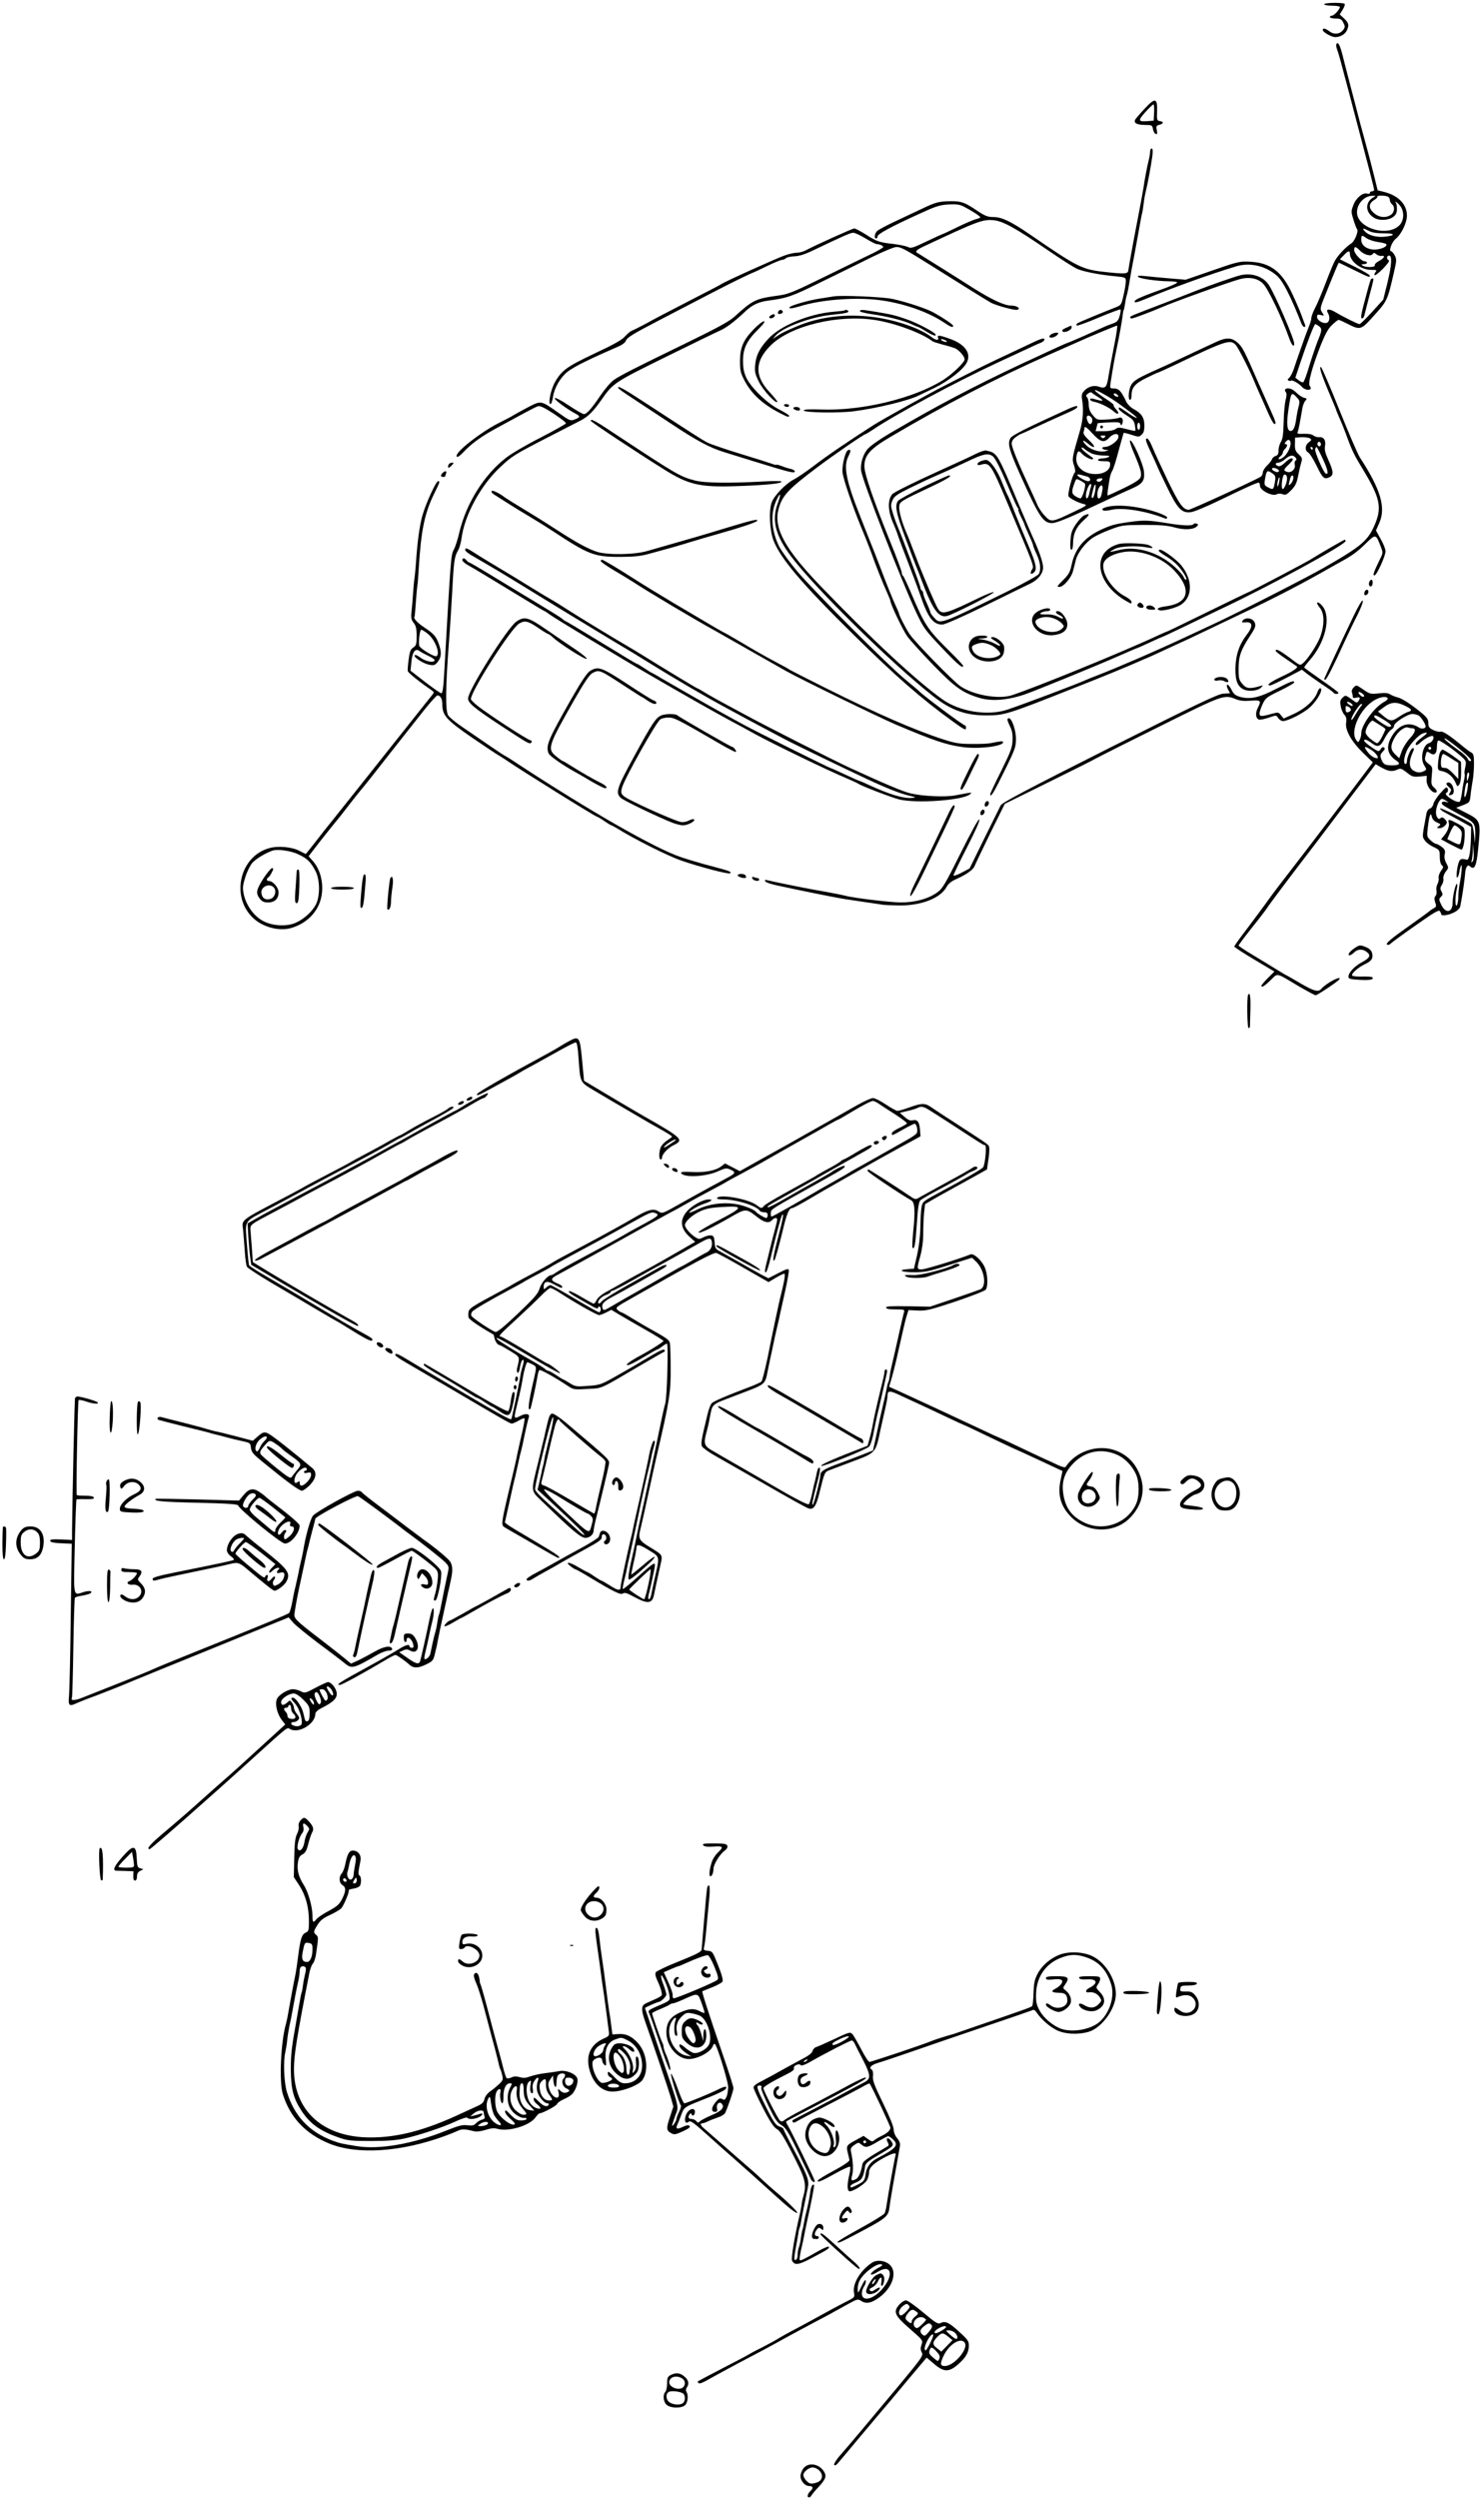 <?xml version="1.0" standalone="no"?>
<!DOCTYPE svg PUBLIC "-//W3C//DTD SVG 20010904//EN"
 "http://www.w3.org/TR/2001/REC-SVG-20010904/DTD/svg10.dtd">
<svg version="1.0" xmlns="http://www.w3.org/2000/svg"
 width="1040pt" height="1750pt" viewBox="0 0 1040 1750"
 preserveAspectRatio="xMidYMid meet">
<g transform="translate(0,1750) scale(0.1,-0.1)"
fill="#000000" stroke="none">
<path d="M9280 17470 c0 -5 25 -10 55 -10 30 0 55 -4 55 -9 0 -16 -41 -61 -56
-61 -8 0 -14 -4 -14 -10 0 -5 18 -10 40 -10 33 0 42 -4 54 -29 13 -24 13 -31
1 -48 -23 -32 -63 -38 -96 -14 -31 23 -49 27 -49 11 0 -15 61 -50 87 -50 35 0
70 20 82 47 17 37 13 53 -19 83 l-31 29 20 32 c11 18 18 36 15 41 -7 12 -144
10 -144 -2z"/>
<path d="M9366 17192 c-3 -6 -2 -22 4 -37 11 -28 23 -73 91 -330 133 -504 169
-643 169 -655 0 -5 -7 -10 -15 -10 -8 0 -15 -5 -15 -11 0 -6 -8 -8 -18 -5 -30
10 -78 -29 -97 -79 -17 -44 -17 -49 0 -103 9 -31 21 -62 26 -68 11 -14 -18
-84 -40 -98 -42 -26 -105 -95 -122 -134 -12 -25 -41 -97 -65 -161 -25 -64 -56
-137 -70 -162 -13 -26 -24 -56 -24 -67 0 -11 -9 -41 -20 -66 -10 -25 -35 -92
-54 -148 -20 -57 -43 -123 -51 -148 -9 -25 -23 -50 -31 -57 -11 -8 -12 -13 -4
-18 6 -4 14 -4 17 -1 8 8 55 -18 77 -43 28 -31 81 -26 55 6 -15 17 17 132 77
286 32 79 52 116 80 142 20 19 40 35 45 35 4 0 30 -11 57 -25 97 -49 98 -49
193 57 91 101 93 104 138 301 19 81 19 92 6 118 -9 16 -20 29 -25 29 -20 0 4
66 32 88 40 33 78 112 78 163 0 77 -60 140 -160 165 l-45 11 -27 109 c-28 112
-31 123 -68 259 -12 44 -24 87 -26 95 -14 54 -37 144 -69 265 -20 77 -45 173
-55 214 -19 76 -33 101 -44 83z m259 -1074 c-63 -36 -57 -112 12 -147 35 -18
97 -13 127 10 20 16 26 29 26 59 0 21 -5 41 -10 43 -6 3 -5 4 2 3 6 -1 21 -15
32 -30 28 -37 26 -99 -5 -132 -82 -87 -299 -23 -299 89 0 61 52 116 110 116
24 0 24 0 5 -11z m99 6 c9 -3 16 -14 16 -24 0 -10 7 -23 15 -30 22 -18 18 -57
-7 -74 -34 -24 -82 -20 -117 10 -41 34 -41 68 -1 93 16 10 27 21 23 24 -8 9
50 9 71 1z m-131 -241 c22 -12 55 -17 105 -17 82 1 85 -16 4 -24 -57 -5 -112
10 -137 38 -22 24 -14 25 28 3z m-15 -52 c15 -10 51 -22 79 -26 29 -4 55 -10
58 -15 9 -14 -24 -32 -68 -37 -58 -6 -107 24 -107 67 0 35 3 36 38 11z m-48
-85 c27 -30 79 -44 90 -25 7 10 12 10 26 -2 9 -8 26 -13 37 -11 29 5 16 -19
-21 -37 -17 -9 -30 -22 -27 -28 5 -16 -62 -18 -85 -3 -12 8 -11 10 8 10 12 0
22 5 22 10 0 6 -7 10 -16 10 -23 0 -74 55 -74 79 0 28 11 26 40 -3z m-70 -21
c0 -56 77 -115 150 -115 37 0 41 -2 30 -15 -7 -9 -10 -19 -6 -22 4 -4 30 17
59 46 32 33 47 55 40 58 -18 7 -16 33 2 33 23 0 18 -69 -13 -196 l-28 -112
-78 -86 c-43 -47 -83 -86 -88 -86 -12 0 -111 49 -175 87 -40 23 -64 19 -47 -9
15 -23 13 -58 -4 -67 -23 -13 -72 14 -72 39 0 17 5 19 26 14 26 -7 26 -7 9 19
-16 25 -15 29 34 149 64 159 81 198 84 198 1 0 48 -22 104 -50 109 -54 113
-55 113 -40 0 5 -47 33 -105 62 l-105 52 27 28 c30 32 43 35 43 13z m-217
-509 c23 -17 22 -31 -8 -103 -13 -34 -40 -112 -59 -174 -18 -62 -38 -115 -43
-116 -6 -2 -20 4 -32 14 l-23 18 35 105 c48 144 97 270 105 270 4 0 15 -7 25
-14z"/>
<path d="M9607 15543 c-6 -12 -25 -80 -51 -180 -18 -70 -21 -93 -11 -93 7 0
15 10 17 23 3 12 17 65 30 117 36 135 37 140 28 140 -5 0 -11 -3 -13 -7z"/>
<path d="M8022 16739 c-32 -34 -61 -68 -66 -76 -13 -24 10 -37 66 -38 50 0 53
-1 58 -29 3 -16 11 -31 19 -34 11 -4 13 2 8 27 -6 27 -3 32 18 37 31 8 32 22
3 26 -20 3 -21 8 -19 69 3 94 -14 97 -87 18z m66 -26 l-3 -58 -39 -3 c-70 -6
-73 3 -20 62 27 30 53 54 57 55 4 1 7 -25 5 -56z"/>
<path d="M8060 16439 c0 -12 -4 -38 -9 -58 -11 -41 -32 -153 -37 -194 -2 -15
-17 -96 -33 -180 -40 -206 -69 -367 -73 -397 -3 -28 -16 -30 -143 -17 -183 19
-200 27 -550 267 -130 89 -195 120 -252 120 -41 0 -59 7 -116 45 -86 58 -109
66 -182 66 -84 -1 -105 -6 -204 -53 -47 -22 -133 -63 -191 -90 -58 -27 -113
-57 -122 -65 -19 -17 -24 -53 -8 -53 6 0 10 6 10 14 0 17 90 66 287 156 117
54 146 64 208 68 55 3 79 0 106 -13 53 -27 119 -69 119 -77 0 -3 -14 -9 -31
-13 -16 -4 -75 -29 -130 -56 -55 -27 -102 -49 -105 -49 -2 0 -52 -23 -111 -51
-96 -46 -109 -50 -132 -38 -14 6 -57 15 -96 20 -103 11 -122 18 -196 66 -37
23 -74 43 -82 43 -13 0 -270 -116 -342 -154 -16 -9 -44 -16 -61 -16 -17 0 -55
-8 -85 -19 -55 -19 -426 -186 -444 -201 -5 -4 -109 -58 -230 -120 -121 -62
-255 -132 -297 -156 -43 -23 -87 -45 -97 -49 -11 -3 -33 -21 -50 -40 -21 -25
-80 -58 -213 -120 -194 -92 -231 -118 -278 -200 -30 -52 -51 -155 -32 -155 5
0 13 21 17 48 9 64 50 135 99 176 23 19 81 52 130 75 81 39 110 52 233 106 24
10 45 27 48 36 8 25 46 48 240 149 386 201 460 239 548 282 54 26 100 48 102
48 3 0 46 20 97 45 51 25 100 45 108 45 9 0 21 5 28 12 6 6 33 12 59 13 33 1
74 14 128 40 222 106 266 125 285 125 11 0 50 -18 86 -40 36 -22 72 -40 79
-40 20 0 45 -11 45 -20 0 -4 -33 -24 -72 -43 -40 -19 -189 -92 -330 -161 -230
-113 -265 -127 -335 -136 -159 -22 -176 -30 -306 -148 -36 -33 -123 -80 -345
-188 -364 -177 -450 -221 -499 -254 -21 -14 -62 -62 -93 -107 -64 -95 -98
-133 -118 -133 -8 0 -55 27 -105 60 -53 36 -94 57 -99 52 -8 -8 83 -76 149
-111 31 -16 29 -24 -8 -38 -30 -12 -36 -10 -108 41 -135 95 -125 93 -228 40
-48 -26 -92 -50 -98 -54 -5 -4 -52 -29 -104 -55 -120 -61 -291 -194 -291 -227
0 -17 17 -7 55 33 59 61 128 109 240 169 55 30 135 73 177 96 43 23 87 46 98
49 14 5 46 -10 110 -52 49 -32 88 -62 86 -68 -1 -5 -82 -50 -178 -100 -97 -49
-205 -112 -240 -140 -154 -118 -279 -317 -328 -520 -11 -49 -29 -106 -40 -125
-20 -39 -20 -40 -68 -885 -5 -85 -11 -120 -19 -120 -7 0 -58 36 -114 79 l-102
79 6 60 c6 69 27 99 55 79 9 -7 38 -23 64 -35 26 -12 46 -26 44 -32 -6 -19
-64 -7 -99 19 -21 16 -38 23 -41 17 -9 -14 64 -61 106 -67 30 -5 38 -2 56 21
26 33 28 67 7 126 -19 53 -35 71 -103 116 -48 32 -77 64 -67 74 2 2 6 51 10
109 4 58 9 107 10 110 2 3 6 59 10 124 16 260 40 378 105 513 44 89 45 93 30
93 -14 0 -84 -152 -108 -235 -21 -70 -37 -188 -47 -340 -3 -44 -8 -91 -10
-105 -3 -14 -7 -61 -10 -105 -3 -44 -8 -103 -11 -130 -5 -41 -2 -55 15 -77 16
-20 21 -40 21 -92 0 -58 -3 -67 -24 -81 -19 -12 -25 -29 -32 -83 -5 -37 -8
-74 -6 -82 3 -12 78 -73 167 -134 18 -13 18 -16 4 -33 -8 -10 -67 -83 -130
-163 -250 -315 -554 -697 -588 -739 -20 -24 -54 -67 -76 -96 -22 -28 -52 -66
-66 -84 l-26 -32 -44 22 c-52 28 -151 37 -213 19 -205 -57 -271 -337 -114
-487 67 -65 181 -96 265 -73 125 35 211 133 220 254 7 80 -17 161 -62 213
l-32 37 78 101 c43 55 94 118 112 140 19 22 58 72 87 110 30 39 67 86 84 106
17 20 52 63 77 95 55 71 259 329 372 472 45 56 87 102 92 102 22 0 35 -25 35
-64 0 -77 30 -109 210 -233 91 -62 172 -116 180 -120 8 -4 35 -21 60 -38 98
-68 624 -395 635 -395 3 0 26 -13 50 -30 24 -16 46 -30 50 -30 3 0 22 -11 43
-23 111 -70 348 -189 442 -222 125 -44 338 -100 347 -91 12 11 -5 17 -134 51
-70 18 -166 47 -213 63 -182 62 -635 321 -1135 648 -49 33 -94 61 -100 63 -5
2 -54 35 -110 73 -55 38 -138 95 -184 126 -46 31 -91 68 -100 82 -20 31 -19
191 4 495 9 116 20 289 25 385 10 198 15 233 40 275 10 17 20 53 24 81 20 164
134 374 271 502 83 78 97 87 330 207 105 54 211 108 236 121 51 27 88 64 144
144 82 117 87 121 450 300 187 92 358 175 379 184 43 18 105 65 176 132 51 49
94 69 165 79 131 17 166 29 370 130 116 56 275 135 354 174 79 39 157 71 172
71 35 0 57 -12 282 -153 192 -121 334 -209 382 -237 31 -17 147 -50 178 -50 9
0 17 4 17 9 0 11 -25 21 -55 21 -45 0 -136 42 -258 119 -67 43 -168 106 -225
142 -56 35 -115 72 -130 81 -15 10 -33 21 -39 24 -23 11 -13 23 40 48 375 176
412 190 487 184 67 -5 153 -52 395 -218 88 -60 177 -117 199 -125 46 -19 163
-41 264 -50 70 -7 72 -8 72 -35 0 -15 -7 -59 -16 -97 -15 -67 -16 -70 -57 -86
-100 -39 -253 -103 -265 -110 -7 -5 -10 -12 -7 -17 2 -4 71 20 152 55 82 34
151 60 155 58 4 -2 1 -22 -5 -45 -10 -34 -18 -43 -49 -54 -21 -7 -52 -19 -70
-28 -88 -40 -239 -106 -243 -106 -2 0 -34 -13 -70 -30 -36 -16 -95 -44 -132
-61 -338 -154 -625 -301 -918 -469 -16 -10 -57 -33 -90 -52 -96 -55 -168 -104
-192 -130 -34 -36 -55 -106 -48 -155 11 -75 282 -770 387 -994 51 -108 62
-123 178 -245 112 -118 150 -150 150 -127 0 5 -43 51 -96 103 -157 156 -173
181 -270 410 -27 63 -52 117 -56 118 -5 2 -8 11 -8 21 0 9 -35 105 -79 212
-118 291 -182 477 -183 530 -2 79 38 125 187 212 376 222 733 407 1105 572
107 47 204 90 215 95 51 24 258 110 264 110 4 0 -5 -62 -20 -137 -15 -76 -33
-173 -40 -215 -12 -82 -22 -92 -68 -76 -34 12 -74 1 -101 -27 -19 -21 -22 -31
-16 -67 11 -69 6 -138 -15 -213 -57 -194 -57 -199 -42 -245 8 -24 11 -46 6
-49 -16 -11 -54 -154 -44 -168 9 -14 70 -45 106 -53 28 -7 24 -10 -75 -57
-148 -71 -154 -72 -197 -26 -20 20 -43 55 -53 77 -9 23 -33 75 -52 116 -78
167 -128 289 -128 313 0 17 10 33 29 46 16 12 31 21 34 21 2 0 51 22 108 49
57 27 142 65 189 86 87 38 108 50 98 61 -3 3 -28 -5 -55 -17 -296 -135 -401
-187 -412 -208 -21 -38 -10 -79 68 -254 137 -304 163 -343 229 -340 23 1 105
33 222 88 278 130 281 131 342 158 66 30 82 53 75 116 -5 52 -82 225 -97 216
-5 -3 7 -42 27 -88 48 -113 57 -145 45 -172 -7 -15 -48 -41 -117 -74 -58 -28
-108 -51 -112 -51 -3 0 -2 19 2 43 3 23 9 58 12 77 3 19 12 44 19 55 7 11 27
74 44 140 18 66 34 122 35 124 2 1 27 -5 55 -14 49 -16 52 -16 71 1 14 12 19
30 19 64 0 55 -20 86 -75 115 -20 11 -43 34 -51 50 -38 80 -53 95 -93 95 -22
0 -23 3 -18 38 15 97 28 173 41 232 20 93 37 189 43 235 2 21 6 42 9 46 2 4 6
24 9 45 3 22 8 46 11 54 5 14 12 47 33 175 5 28 14 75 20 105 5 30 20 107 31
170 11 63 22 122 25 130 2 8 7 37 10 65 3 27 10 66 15 85 12 46 37 181 46 248
4 36 3 52 -5 52 -6 0 -11 -10 -11 -21z m-316 -1704 c34 -19 72 -44 86 -54 14
-10 51 -38 83 -61 32 -23 56 -44 54 -47 -3 -2 -27 11 -54 29 -69 49 -73 51
-73 36 0 -7 25 -28 54 -46 45 -28 54 -39 59 -69 4 -21 5 -38 3 -40 -2 -2 -29
3 -61 12 -51 13 -60 13 -78 0 -13 -9 -45 -15 -80 -15 l-59 0 7 27 c4 16 7 29
8 29 1 1 37 4 79 6 63 3 78 1 81 -12 3 -12 5 -12 12 3 11 26 -2 51 -23 41 -9
-4 -48 -10 -86 -12 -67 -4 -69 -3 -97 30 -21 24 -28 44 -29 74 0 22 -5 45 -12
52 -9 9 -8 15 7 26 11 8 22 11 25 7 3 -4 22 -17 43 -30 45 -27 44 -34 -4 -21
-42 12 -49 12 -49 1 0 -5 15 -13 33 -16 41 -9 106 -42 134 -68 30 -27 42 -13
15 16 -12 13 -20 26 -17 29 3 3 -16 19 -42 36 -109 70 -123 97 -19 37z m93
-12 c-8 -7 -37 9 -31 19 3 5 12 4 20 -3 8 -6 13 -14 11 -16z m-188 -147 c12
-14 5 -46 -10 -46 -11 0 -29 42 -22 53 7 11 19 8 32 -7z m341 -61 c0 -14 -4
-25 -10 -25 -5 0 -10 11 -10 25 0 14 5 25 10 25 6 0 10 -11 10 -25z m-330 -55
c53 -57 79 -63 114 -25 30 32 69 34 64 3 -4 -27 -61 -68 -95 -68 -30 0 -20
-20 10 -21 20 -1 20 -2 -3 -8 -37 -11 -101 7 -132 36 -38 36 -35 51 3 19 53
-45 65 -29 14 18 -33 31 -46 50 -41 61 3 9 6 21 6 26 0 18 15 8 60 -41z m82
-22 c-9 -9 -15 -9 -24 0 -9 9 -7 12 12 12 19 0 21 -3 12 -12z m-95 -112 c18
-9 56 -16 85 -16 38 0 49 -3 38 -10 -8 -5 -27 -10 -42 -10 -15 0 -30 -4 -33
-10 -4 -6 12 -10 39 -10 42 0 46 -2 46 -24 0 -38 -43 -66 -103 -66 -88 0 -148
58 -132 129 7 35 16 38 36 15 16 -20 69 -47 77 -40 3 3 3 7 1 9 -50 35 -79 60
-79 69 0 6 7 5 18 -4 9 -9 31 -23 49 -32z m-29 -163 c24 -6 31 -33 8 -33 -19
0 -76 33 -76 44 0 4 10 5 23 1 12 -3 32 -9 45 -12z m-15 -50 c9 -15 -18 -103
-31 -103 -7 0 -24 7 -37 16 -26 17 -27 34 -3 96 10 26 11 27 38 13 16 -8 31
-18 33 -22z m117 23 c-6 -8 -18 -12 -26 -9 -19 7 -7 23 18 23 17 0 18 -3 8
-14z m-73 -40 c-3 -8 -9 -31 -13 -50 -6 -37 -24 -50 -24 -17 0 28 21 81 32 81
6 0 8 -6 5 -14z m28 -35 c-4 -23 -11 -43 -16 -47 -12 -7 -11 12 2 59 13 50 23
41 14 -12z m50 2 c-8 -44 -13 -53 -26 -53 -12 0 -12 46 1 71 18 33 33 23 25
-18z m-4730 -999 c52 -39 93 -142 64 -159 -13 -9 -117 54 -121 73 -6 30 4 112
14 112 5 0 24 -11 43 -26z m-904 -1547 c62 -29 87 -54 120 -117 32 -62 33
-177 2 -236 -27 -50 -83 -101 -142 -127 -66 -29 -174 -21 -238 19 -59 36 -108
107 -124 178 -10 48 -9 61 10 122 11 38 34 83 49 101 25 28 92 69 142 86 36
12 129 -1 181 -26z"/>
<path d="M7710 14510 c0 -5 5 -10 10 -10 6 0 10 5 10 10 0 6 -4 10 -10 10 -5
0 -10 -4 -10 -10z"/>
<path d="M1846 11348 c-51 -81 -55 -103 -25 -142 16 -20 29 -26 58 -26 47 0
74 27 73 72 -1 34 -39 78 -68 78 -16 0 -19 16 -4 25 6 3 17 19 25 36 13 24 13
29 1 29 -7 0 -34 -33 -60 -72z m77 -69 c16 -26 0 -68 -30 -75 -34 -9 -57 6
-61 42 -6 48 65 74 91 33z"/>
<path d="M2080 11403 c-1 -5 -2 -30 -4 -58 -12 -151 -11 -170 3 -170 12 0 15
24 19 118 2 79 0 117 -7 117 -6 0 -11 -3 -11 -7z"/>
<path d="M8497 15606 l-188 -65 -107 9 c-59 5 -136 12 -172 16 -48 5 -62 4
-54 -5 12 -13 133 -30 217 -31 31 0 57 -4 57 -8 0 -5 -33 -20 -72 -35 -172
-62 -222 -83 -226 -96 -5 -14 15 -10 73 14 190 79 444 171 639 230 97 29 208
3 287 -68 40 -36 94 -142 170 -334 5 -13 14 -23 20 -23 7 0 8 7 4 18 -4 9 -15
40 -25 67 -10 28 -38 93 -63 146 -73 158 -154 219 -296 226 -72 4 -86 1 -264
-61z"/>
<path d="M8695 15573 c-41 -10 -203 -66 -310 -108 -60 -24 -171 -67 -245 -95
-199 -76 -220 -84 -220 -92 0 -5 6 -8 13 -8 11 0 145 51 212 80 85 37 474 177
544 195 67 18 127 6 164 -33 36 -38 129 -232 183 -384 16 -45 34 -64 34 -35 0
34 -130 336 -177 410 -38 60 -119 88 -198 70z"/>
<path d="M5840 15424 c-14 -2 -56 -9 -95 -15 -79 -12 -203 -48 -211 -60 -8
-13 14 -11 71 6 161 50 412 66 583 40 163 -25 322 -83 428 -154 46 -31 64 -38
64 -23 0 9 -65 53 -135 92 -49 28 -192 75 -288 96 -69 15 -361 28 -417 18z"/>
<path d="M5455 15319 c-10 -15 1 -23 20 -15 9 3 13 10 10 16 -8 13 -22 13 -30
-1z"/>
<path d="M5919 15326 c-2 -2 -36 -6 -75 -9 -173 -14 -377 -98 -461 -191 -61
-67 -85 -115 -91 -184 -4 -44 0 -63 27 -117 29 -58 116 -153 129 -140 3 2 -22
33 -55 69 -107 114 -104 217 10 329 139 136 470 216 729 176 139 -21 332 -93
403 -149 6 -4 37 -14 70 -23 33 -8 72 -20 86 -25 29 -12 69 -57 69 -79 0 -21
-87 -104 -150 -144 -203 -128 -567 -217 -853 -207 -86 3 -126 1 -124 -7 5 -15
245 -19 352 -5 156 20 385 75 455 111 8 4 58 28 110 53 99 49 200 127 225 176
34 65 -12 130 -118 167 -74 27 -91 28 -83 8 8 -21 -16 -19 -45 4 -79 61 -245
119 -404 140 -191 26 -383 3 -540 -64 -84 -36 -103 -45 -135 -66 l-35 -23 20
23 c49 58 246 131 390 146 99 10 126 16 120 26 -6 9 -18 12 -26 5z m716 -216
c3 -5 -4 -6 -15 -3 -11 3 -22 9 -25 13 -3 5 4 6 15 3 11 -3 22 -9 25 -13z"/>
<path d="M6026 15322 c-3 -5 34 -15 82 -22 108 -15 223 -44 279 -70 24 -11 45
-20 48 -20 2 0 27 -13 53 -30 49 -30 79 -39 67 -20 -11 17 -131 80 -201 104
-81 28 -101 33 -214 52 -101 16 -107 17 -114 6z"/>
<path d="M5400 15290 c-8 -5 -11 -12 -8 -16 10 -9 38 3 38 16 0 12 -10 13 -30
0z"/>
<path d="M5282 15194 c-73 -75 -96 -129 -96 -224 0 -66 4 -82 33 -138 50 -93
126 -162 243 -223 62 -32 68 -33 68 -20 0 4 -30 23 -67 42 -85 42 -200 154
-233 224 -17 37 -23 68 -23 118 0 86 26 141 106 220 38 38 52 57 40 57 -9 0
-41 -25 -71 -56z"/>
<path d="M7471 15204 c-24 -10 -31 -18 -24 -25 13 -13 63 9 63 28 0 16 3 16
-39 -3z"/>
<path d="M7367 15159 c-9 -6 -15 -14 -12 -19 7 -11 42 -1 56 16 9 11 8 14 -7
14 -11 0 -27 -5 -37 -11z"/>
<path d="M7235 15100 c-33 -16 -121 -57 -195 -92 -74 -34 -182 -87 -240 -117
-58 -29 -136 -69 -175 -89 -98 -49 -439 -238 -505 -280 -170 -109 -324 -213
-412 -281 -55 -42 -120 -86 -145 -99 -57 -29 -138 -113 -155 -161 -21 -57 -14
-195 12 -264 48 -127 203 -310 567 -667 289 -285 471 -444 687 -600 87 -63 96
-67 96 -46 0 9 -4 16 -8 16 -12 0 -292 209 -317 236 -5 6 -53 46 -105 89 -125
104 -630 609 -754 755 -53 63 -110 142 -127 175 -54 112 -61 232 -17 323 29
61 34 45 7 -27 -42 -116 -14 -223 97 -370 165 -220 705 -751 994 -977 123 -97
226 -134 370 -134 128 0 146 5 610 189 200 78 405 163 467 191 24 11 45 20 47
20 2 0 56 25 121 55 64 30 118 55 119 55 2 0 75 34 162 76 88 42 206 98 264
126 239 113 435 215 625 324 22 12 57 32 77 43 76 41 114 70 172 127 66 65 69
65 102 -23 17 -43 17 -46 -6 -91 -44 -91 -51 -112 -38 -112 16 0 78 136 78
170 0 14 -15 52 -34 85 l-33 60 23 52 c48 108 10 236 -135 458 -15 22 -80 174
-146 338 -65 163 -123 297 -128 297 -16 0 9 -69 95 -270 6 -14 12 -29 13 -35
2 -5 12 -30 23 -55 12 -25 35 -83 52 -130 37 -100 49 -125 122 -245 106 -177
122 -248 78 -356 -50 -124 -90 -159 -362 -315 -117 -67 -611 -319 -758 -387
-30 -14 -125 -58 -210 -98 -216 -101 -483 -216 -625 -271 -27 -10 -59 -23 -70
-28 -62 -29 -437 -170 -559 -211 -135 -44 -331 -13 -451 73 -177 125 -496 421
-850 789 -252 261 -333 408 -300 539 25 97 65 141 268 294 118 89 332 236 343
236 3 0 24 13 47 28 155 106 586 337 877 472 80 37 174 81 211 98 36 17 77 36
92 41 27 11 37 32 15 30 -7 0 -40 -13 -73 -29z"/>
<path d="M8520 15104 c-30 -14 -83 -39 -116 -54 -34 -16 -99 -46 -145 -68 -46
-22 -106 -50 -134 -62 -146 -65 -177 -83 -196 -113 -20 -33 -26 -107 -9 -107
6 0 10 14 10 30 0 56 24 84 103 123 41 20 77 37 80 37 3 0 59 25 124 56 357
171 387 180 425 136 18 -21 103 -189 128 -253 11 -26 28 -66 39 -90 11 -24 36
-80 55 -124 19 -44 39 -81 45 -83 17 -6 13 12 -18 80 -16 35 -54 122 -86 193
-107 245 -118 266 -152 295 -42 38 -80 38 -153 4z"/>
<path d="M4335 14780 c3 -5 45 -35 93 -66 48 -32 168 -111 267 -176 191 -127
280 -174 385 -206 36 -11 126 -39 200 -62 260 -80 290 -87 290 -71 0 6 -12 13
-27 17 -16 3 -45 12 -65 20 -21 8 -38 12 -38 9 0 -2 -12 0 -27 6 -16 6 -114
37 -219 69 -105 32 -210 68 -235 80 -43 22 -96 57 -440 281 -151 99 -201 126
-184 99z"/>
<path d="M9007 14773 c-4 -3 -2 -12 4 -19 7 -9 7 -25 -1 -54 -6 -23 -13 -93
-14 -155 -2 -86 -7 -120 -19 -139 -9 -14 -17 -41 -17 -59 0 -26 -5 -36 -20
-40 -11 -3 -23 -13 -26 -24 -4 -10 -20 -30 -36 -45 -15 -15 -28 -36 -28 -47 0
-12 -8 -26 -17 -31 -47 -28 -488 -230 -502 -230 -39 0 -67 39 -147 204 -45 94
-93 198 -106 230 -13 33 -29 61 -36 64 -20 6 -14 -17 28 -105 22 -47 40 -87
40 -89 0 -2 29 -64 65 -138 76 -158 106 -191 170 -183 22 2 114 41 205 85 177
86 257 122 271 122 5 0 9 -10 9 -23 0 -31 87 -75 116 -59 11 6 27 7 42 1 21
-8 29 -4 61 28 30 31 39 51 49 103 7 36 17 78 22 94 8 25 5 32 -19 55 -23 21
-27 34 -26 71 l1 45 44 3 c25 1 52 -3 60 -8 13 -9 12 -13 -7 -27 -28 -19 -30
-59 -5 -72 10 -5 37 -48 60 -95 42 -87 53 -97 93 -76 26 15 24 39 -11 117 -23
50 -29 75 -24 100 7 40 -10 65 -41 61 -12 -1 -30 4 -40 12 -11 9 -35 13 -67
12 -44 -2 -49 0 -43 15 6 16 14 57 32 163 3 19 12 43 20 52 14 15 13 18 -10
23 -14 4 -37 20 -53 36 -26 27 -62 38 -77 22z m82 -57 c20 -21 21 -28 12 -63
-6 -21 -13 -58 -16 -80 -8 -64 -22 -95 -43 -91 -23 4 -27 53 -12 153 18 120
20 123 59 81z m-46 -309 c9 -24 -16 -81 -45 -106 -16 -13 -32 -20 -36 -16 -4
3 1 12 11 19 9 7 17 19 17 25 0 7 7 19 15 27 18 18 20 34 4 34 -8 0 -8 5 1 15
15 19 26 19 33 2z m212 -27 c-5 -8 -11 -8 -17 -2 -6 6 -7 16 -3 22 5 8 11 8
17 2 6 -6 7 -16 3 -22z m-55 -20 c0 -5 -2 -10 -4 -10 -3 0 -8 5 -11 10 -3 6
-1 10 4 10 6 0 11 -4 11 -10z m71 -75 c36 -77 43 -115 18 -100 -16 11 -78 155
-72 170 3 8 7 15 10 15 2 0 22 -38 44 -85z m-192 11 c9 -11 9 -16 1 -21 -7 -4
-9 -17 -6 -30 7 -29 -24 -59 -53 -50 -28 9 -27 16 9 50 17 16 30 32 30 37 0
17 -25 7 -55 -22 -21 -20 -37 -28 -48 -24 -23 8 -21 24 2 24 11 0 33 11 48 25
32 28 55 31 72 11z m-118 -99 c-5 -5 -17 -4 -30 3 -30 15 -16 32 15 18 15 -7
21 -15 15 -21z m-43 -13 c20 -14 23 -21 17 -58 -10 -56 -12 -58 -46 -40 -29
14 -30 18 -24 57 11 64 15 68 53 41z m102 -33 c0 -31 -22 -81 -32 -75 -10 6
-4 77 8 96 8 13 24 -1 24 -21z m43 -6 c-3 -13 -12 -30 -20 -36 -12 -11 -13 -8
-7 17 8 36 13 44 23 44 5 0 6 -11 4 -25z m-99 -24 c-4 -17 -9 -30 -11 -27 -3
2 -2 19 2 36 9 41 17 33 9 -9z"/>
<path d="M5495 14660 c3 -5 13 -10 21 -10 8 0 14 5 14 10 0 6 -9 10 -21 10
-11 0 -17 -4 -14 -10z"/>
<path d="M5560 14641 c0 -10 36 -21 44 -14 3 3 3 10 0 14 -7 12 -44 12 -44 0z"/>
<path d="M4140 14553 c0 -8 321 -220 513 -340 171 -107 248 -125 492 -118 224
7 340 19 331 33 -2 4 -60 4 -128 0 -241 -13 -410 -11 -478 7 -102 26 -135 46
-537 311 -160 107 -193 125 -193 107z"/>
<path d="M5935 14340 c-19 -31 -36 -116 -30 -154 10 -56 68 -226 127 -371 28
-66 59 -145 70 -175 35 -100 89 -234 114 -288 13 -29 24 -56 24 -60 0 -22 87
-204 118 -248 21 -29 103 -119 183 -202 151 -155 202 -192 318 -228 85 -27
197 -19 320 22 68 23 499 199 649 265 73 32 135 59 138 59 2 0 43 18 90 40 47
22 88 40 90 40 3 0 75 34 162 76 86 42 200 96 252 121 340 160 870 449 870
474 0 5 -3 9 -6 9 -6 0 -147 -81 -244 -141 -44 -26 -429 -229 -437 -229 -2 0
-127 -61 -279 -135 -151 -74 -277 -135 -279 -135 -2 0 -32 -13 -67 -29 -239
-112 -854 -363 -1027 -420 -92 -30 -270 1 -360 63 -52 36 -322 312 -357 366
-27 40 -74 132 -74 145 0 2 -13 33 -29 67 -27 62 -45 105 -111 278 -18 47 -46
119 -63 160 -16 41 -47 120 -69 175 -97 244 -118 348 -84 416 9 18 16 36 16
41 0 11 -17 10 -25 -2z"/>
<path d="M6840 14322 c-51 -25 -94 -45 -270 -125 -168 -76 -306 -145 -317
-158 -34 -42 -31 -118 7 -204 10 -22 25 -60 33 -85 8 -25 42 -115 75 -200 33
-85 70 -184 82 -220 54 -157 90 -204 154 -204 19 1 134 51 301 133 149 73 289
142 313 153 57 27 92 71 92 114 0 34 -27 114 -73 214 -13 30 -55 127 -92 215
-160 381 -154 371 -235 390 -8 2 -40 -8 -70 -23z m116 -16 c20 -14 60 -95 129
-261 21 -49 42 -96 48 -102 5 -7 7 -13 4 -13 -4 0 5 -22 18 -49 14 -27 25 -52
25 -55 0 -3 14 -35 30 -71 17 -36 30 -69 30 -74 0 -5 11 -33 25 -63 26 -56 32
-107 15 -138 -5 -10 -101 -63 -212 -118 -489 -240 -477 -236 -523 -186 -14 15
-25 31 -25 36 0 5 -11 34 -25 64 -14 30 -25 61 -25 69 0 7 -4 17 -10 20 -5 3
-10 13 -10 21 0 13 -130 360 -160 429 -5 11 -19 48 -30 83 -18 56 -19 65 -6
97 13 30 30 42 123 88 59 29 146 70 193 90 47 20 137 61 200 91 121 58 153 65
186 42z"/>
<path d="M6873 14270 c-13 -5 -23 -14 -23 -20 0 -7 9 -9 23 -5 62 20 72 6 186
-265 196 -463 189 -444 172 -471 -15 -25 -7 -37 14 -19 25 21 17 60 -40 195
-31 72 -74 177 -97 235 -22 58 -44 110 -48 115 -4 6 -22 48 -40 93 -32 82 -84
153 -111 151 -8 0 -24 -4 -36 -9z"/>
<path d="M6471 14090 c-90 -44 -170 -88 -177 -97 -25 -33 -14 -87 52 -263 36
-96 69 -184 74 -195 5 -11 25 -61 43 -110 74 -196 116 -253 173 -239 45 11
338 160 328 167 -5 3 -48 -14 -95 -36 -236 -115 -267 -124 -293 -84 -9 12 -36
72 -62 132 -25 61 -50 119 -54 130 -5 11 -28 70 -51 130 -23 61 -49 128 -59
150 -30 69 -52 150 -48 180 3 32 14 38 220 135 118 56 158 81 126 80 -7 -1
-87 -37 -177 -80z"/>
<path d="M3143 14245 c-9 -25 2 -27 22 -5 17 18 17 20 1 20 -9 0 -19 -7 -23
-15z"/>
<path d="M3102 14188 c-16 -16 -15 -28 3 -28 8 0 15 2 15 4 0 2 3 11 6 20 7
19 -7 21 -24 4z"/>
<path d="M3445 14061 c-3 -6 5 -17 17 -24 13 -8 55 -35 93 -59 39 -25 104 -65
145 -89 41 -24 120 -73 175 -109 252 -166 289 -180 475 -180 102 1 142 5 215
26 133 36 182 50 260 74 76 23 130 39 215 63 149 42 254 77 264 88 17 18 -29
8 -204 -45 -85 -26 -184 -56 -220 -66 -115 -33 -273 -78 -345 -99 -88 -26
-274 -29 -349 -6 -60 18 -148 66 -276 149 -52 34 -153 98 -225 141 -71 43
-137 84 -145 90 -40 31 -89 55 -95 46z"/>
<path d="M7751 13948 c-23 -6 -30 -13 -23 -20 7 -7 27 -6 63 2 80 18 249 -10
379 -63 3 -1 7 2 10 8 3 5 -24 20 -60 33 -130 46 -288 64 -369 40z"/>
<path d="M7595 13889 c-12 -6 -36 -33 -55 -60 -28 -42 -35 -62 -38 -115 -3
-43 -1 -64 7 -64 6 0 11 18 11 43 0 68 23 118 76 165 45 39 45 53 -1 31z"/>
<path d="M7920 13845 c-108 -15 -134 -22 -211 -58 -112 -54 -175 -130 -199
-242 -10 -49 -20 -68 -56 -104 -49 -49 -50 -51 -28 -51 27 0 81 63 93 108 6
23 16 60 21 82 13 49 64 116 115 152 22 15 78 42 125 59 81 31 91 32 235 33
115 0 165 -4 214 -17 69 -20 136 -17 159 7 11 11 11 14 -2 19 -8 3 -18 2 -21
-3 -9 -14 -71 -12 -172 4 -142 23 -173 25 -273 11z"/>
<path d="M7844 13691 c-201 -52 -167 -283 59 -406 24 -14 27 -14 27 0 0 8 -19
24 -41 36 -88 44 -165 155 -157 225 4 37 51 69 125 85 118 27 280 -28 372
-126 125 -132 103 -229 -57 -251 -55 -7 -74 -19 -45 -28 23 -7 116 17 149 39
83 54 84 174 3 275 -32 40 -127 110 -148 110 -23 0 -9 -16 40 -45 28 -16 66
-47 84 -67 38 -42 70 -98 56 -98 -5 0 -12 9 -16 19 -3 11 -31 43 -61 70 -113
104 -272 151 -396 118 -32 -8 -58 -13 -58 -11 0 2 15 11 33 20 36 19 152 25
227 10 33 -6 42 -5 34 3 -6 6 -21 14 -35 17 -47 10 -164 13 -195 5z"/>
<path d="M3260 13648 c0 -7 24 -26 53 -42 28 -16 90 -52 137 -80 47 -28 93
-55 102 -61 20 -12 174 -106 343 -210 124 -76 459 -279 504 -305 14 -8 67 -40
116 -71 218 -135 423 -255 570 -334 50 -27 110 -59 135 -73 50 -27 164 -88
280 -149 76 -40 422 -207 585 -283 131 -61 225 -98 286 -112 51 -12 52 -13 20
-16 -57 -6 -160 25 -298 89 -34 16 -64 29 -67 29 -3 0 -49 20 -102 45 -53 25
-98 45 -101 45 -8 0 -537 263 -618 308 -38 21 -101 55 -140 77 -78 42 -362
205 -434 247 -25 16 -53 31 -61 35 -8 3 -34 19 -57 35 -23 15 -44 28 -47 28
-3 0 -29 15 -59 33 -29 17 -61 37 -72 44 -11 6 -96 58 -190 115 -93 57 -174
105 -180 107 -5 2 -19 11 -30 21 -11 9 -90 58 -175 109 -85 51 -224 135 -309
187 -85 52 -157 94 -161 94 -4 0 -13 7 -20 15 -15 19 -30 19 -30 2 0 -7 19
-24 43 -37 42 -23 79 -46 376 -226 84 -52 155 -94 158 -94 2 0 19 -11 36 -24
38 -28 505 -310 692 -418 306 -177 435 -250 590 -334 44 -23 114 -61 155 -84
124 -68 520 -260 644 -311 38 -16 74 -33 80 -37 19 -15 239 -99 289 -111 122
-29 443 -6 494 36 20 16 21 16 -102 -7 -69 -14 -232 -6 -315 14 -51 12 -184
68 -425 179 -117 54 -586 291 -740 375 -66 35 -149 81 -185 100 -36 20 -82 46
-102 59 -21 13 -40 23 -42 23 -5 0 -234 139 -381 230 -33 21 -79 48 -101 61
-100 58 -347 208 -434 264 -52 34 -102 64 -110 68 -8 4 -69 40 -135 81 -66 41
-169 104 -230 140 -60 36 -135 81 -165 101 -59 38 -70 42 -70 23z"/>
<path d="M4210 13571 c0 -5 36 -31 81 -58 44 -26 88 -53 97 -58 9 -6 28 -18
42 -26 119 -78 420 -257 590 -351 25 -14 137 -78 250 -142 113 -64 221 -125
240 -136 101 -57 653 -325 765 -373 264 -112 356 -143 465 -158 114 -17 290 4
290 33 0 10 -15 8 -90 -7 -14 -3 -71 -6 -127 -5 -86 0 -116 4 -200 31 -202 65
-459 177 -828 361 -132 66 -244 123 -250 127 -5 5 -55 32 -110 61 -55 29 -156
86 -223 127 -68 40 -126 73 -128 73 -3 0 -105 59 -349 204 -99 59 -235 142
-295 181 -100 64 -202 125 -211 125 -5 0 -9 -4 -9 -9z"/>
<path d="M9596 13424 c-7 -19 2 -37 15 -29 12 8 12 45 0 45 -5 0 -12 -7 -15
-16z"/>
<path d="M9563 13355 c-3 -9 -3 -18 0 -21 9 -9 27 6 27 22 0 19 -19 18 -27 -1z"/>
<path d="M9485 13184 c-89 -185 -205 -435 -205 -440 0 -2 4 -4 8 -4 9 0 60
101 132 260 27 58 68 145 94 195 26 52 41 94 36 99 -5 5 -32 -41 -65 -110z"/>
<path d="M7977 13273 c-11 -11 -8 -20 9 -27 23 -9 37 3 23 20 -13 15 -22 18
-32 7z"/>
<path d="M9230 13275 c0 -3 10 -20 23 -36 28 -39 29 -111 3 -189 -18 -54 -84
-158 -124 -194 -21 -18 -22 -17 -80 27 -81 61 -112 78 -112 59 0 -5 33 -30 73
-57 39 -27 74 -50 76 -52 11 -8 -33 -38 -110 -73 -78 -37 -109 -60 -77 -60 7
0 60 25 117 55 l105 55 35 -28 c20 -15 69 -49 108 -76 40 -26 75 -51 78 -57 7
-11 35 -12 35 -1 0 4 -54 45 -120 90 -66 46 -120 85 -120 88 0 3 17 26 38 50
110 124 152 300 91 378 -19 24 -39 34 -39 21z"/>
<path d="M8037 13254 c-12 -13 4 -24 35 -24 26 0 29 2 18 15 -13 15 -42 20
-53 9z"/>
<path d="M7280 13222 c-103 -51 -23 -184 104 -170 64 8 96 33 96 76 0 37 -40
92 -67 92 -21 0 -15 -16 12 -28 14 -6 25 -16 25 -21 0 -6 -15 -2 -32 8 -21 12
-50 19 -81 18 -26 -1 -47 1 -47 4 0 9 27 19 51 19 10 0 19 5 19 10 0 16 -41
12 -80 -8z m113 -56 c18 -7 40 -22 50 -33 16 -19 16 -21 -2 -37 -42 -38 -140
-24 -175 25 -17 25 -13 37 18 49 32 13 73 12 109 -4z"/>
<path d="M3619 13147 c-62 -42 -339 -481 -339 -539 0 -31 47 -70 230 -190 194
-127 201 -131 213 -119 7 7 5 13 -9 18 -35 13 -272 167 -361 235 -29 22 -53
46 -53 52 0 55 281 496 338 529 41 24 62 19 138 -33 32 -22 62 -40 66 -40 4 0
19 -11 33 -24 47 -44 225 -157 236 -150 6 3 -29 33 -77 65 -49 33 -141 95
-204 139 -127 88 -154 96 -211 57z"/>
<path d="M8710 13155 c-11 -14 -9 -15 21 -13 49 4 51 -30 5 -89 -51 -66 -76
-140 -78 -231 -2 -90 16 -133 62 -152 37 -15 98 -7 119 16 15 15 14 16 -9 9
-71 -21 -96 -18 -123 15 -24 28 -27 40 -27 106 0 87 16 132 78 227 39 59 44
72 36 95 -11 32 -62 43 -84 17z"/>
<path d="M6840 13043 c-49 -18 -66 -76 -34 -121 51 -73 202 -73 227 1 5 15 6
39 3 52 -7 28 -59 68 -84 63 -13 -2 -8 -9 21 -26 47 -30 49 -49 2 -21 -19 11
-56 24 -82 29 -47 7 -47 8 -10 9 20 0 37 6 37 11 0 10 -54 12 -80 3z m107 -62
c35 -16 72 -56 61 -66 -49 -41 -160 -27 -188 24 -15 30 -12 38 18 49 40 15 62
14 109 -7z"/>
<path d="M4135 12801 c-21 -13 -60 -71 -132 -197 -161 -283 -179 -325 -159
-379 6 -18 96 -81 184 -130 21 -11 53 -30 72 -41 63 -39 131 -74 140 -74 21 0
9 17 -22 33 -59 29 -154 84 -212 121 -31 20 -59 36 -62 36 -3 0 -23 14 -45 32
-66 53 -60 71 128 401 69 120 104 172 124 183 50 26 48 26 238 -98 57 -37 105
-68 107 -68 2 0 20 -11 40 -25 38 -26 64 -32 64 -16 0 5 -9 13 -20 16 -11 3
-95 56 -186 116 -179 117 -202 125 -259 90z"/>
<path d="M8523 12753 c-24 -9 -13 -25 12 -19 14 4 35 2 46 -5 26 -13 36 -5 19
16 -12 14 -52 19 -77 8z"/>
<path d="M8940 12674 c-116 -60 -178 -73 -247 -55 -35 10 -47 19 -63 52 -12
22 -25 37 -30 34 -5 -3 -2 -18 6 -33 l14 -27 -48 -3 c-38 -3 -183 -72 -797
-380 -584 -294 -752 -383 -762 -402 -7 -14 -59 -119 -116 -234 l-102 -208 -55
-29 c-30 -16 -56 -25 -58 -20 -1 4 41 92 94 195 59 115 93 191 87 197 -6 6
-56 -86 -131 -236 -108 -217 -127 -249 -164 -275 -61 -44 -154 -70 -254 -70
-72 0 -338 32 -385 46 -17 5 -152 31 -229 44 -59 10 -300 59 -324 66 -12 4
-17 2 -14 -7 3 -8 41 -21 89 -31 181 -39 336 -70 379 -78 84 -16 105 -19 215
-35 61 -9 121 -18 135 -20 14 -3 68 -5 120 -6 157 -2 294 52 335 132 11 20 33
38 63 51 74 33 122 67 132 93 5 13 55 117 110 230 l102 206 296 146 c163 80
319 158 347 174 27 15 232 118 454 228 433 215 439 218 521 185 30 -12 59 -15
106 -11 71 5 75 1 48 -52 -20 -40 -12 -81 16 -81 11 0 41 7 67 16 46 16 48 16
61 -5 8 -11 23 -21 33 -21 34 0 145 56 188 96 54 48 100 134 72 134 -5 0 -14
-13 -19 -29 -19 -53 -83 -112 -161 -149 l-75 -34 -19 23 c-17 22 -20 22 -65
10 -73 -21 -87 -20 -85 6 2 13 12 42 23 65 18 39 30 48 120 91 55 27 100 53
100 58 0 16 -23 8 -130 -47z"/>
<path d="M9485 12684 c-9 -9 -14 -23 -11 -31 3 -8 6 -22 6 -30 0 -11 7 -14 25
-9 27 7 31 0 15 -24 -7 -11 -13 -12 -23 -5 -71 51 -66 49 -88 29 -16 -15 -19
-25 -13 -59 3 -22 15 -49 25 -60 14 -15 17 -30 13 -55 -9 -52 36 -132 118
-212 l69 -67 -33 -44 c-106 -142 -463 -611 -573 -752 -47 -60 -115 -150 -150
-200 -36 -49 -99 -134 -140 -188 -41 -54 -75 -101 -75 -106 0 -4 63 -45 140
-91 l141 -84 -46 -46 c-25 -25 -45 -49 -45 -53 0 -16 19 -5 64 38 54 52 32 57
198 -42 59 -34 112 -63 118 -63 12 0 157 97 166 111 20 33 -93 -27 -126 -66
-21 -25 -51 -17 -149 40 -51 30 -95 55 -96 55 -2 0 -32 18 -66 39 -35 22 -110
67 -166 101 -57 34 -103 65 -103 68 0 4 41 59 91 122 51 63 99 126 108 140 16
26 161 219 354 470 56 74 171 226 255 337 l153 201 42 -24 c47 -26 74 -30 111
-13 21 10 29 7 65 -21 36 -29 45 -32 90 -28 l50 5 -1 -34 c-1 -35 33 -83 59
-83 19 0 16 14 -8 36 -19 17 -20 26 -15 81 6 60 6 63 -23 84 -20 15 -27 27
-24 42 11 48 11 49 35 33 30 -21 48 -4 48 45 0 21 4 40 9 43 9 6 113 -66 167
-116 29 -27 31 -32 23 -69 -5 -22 -7 -44 -5 -48 3 -4 1 -25 -4 -47 -5 -21 -12
-61 -15 -89 -4 -27 -10 -54 -14 -58 -10 -10 -48 6 -81 32 -20 17 -22 23 -11
30 9 6 11 16 7 27 -7 17 -14 12 -51 -30 -25 -27 -47 -62 -50 -77 -3 -15 -14
-29 -25 -32 -10 -3 -20 -17 -23 -33 -31 -167 -31 -161 -13 -188 9 -15 37 -36
61 -47 44 -21 45 -22 45 -69 0 -30 6 -52 15 -60 12 -10 11 -16 -7 -40 -11 -16
-18 -37 -16 -48 3 -10 -1 -30 -8 -43 -7 -13 -10 -34 -7 -47 3 -12 0 -29 -7
-37 -9 -11 -9 -22 -2 -45 10 -26 8 -31 -11 -41 -12 -7 -24 -15 -27 -18 -3 -4
-74 -56 -158 -115 -108 -76 -150 -112 -143 -119 8 -8 18 -5 33 10 13 11 92 69
177 128 119 84 155 105 162 94 5 -8 9 -17 9 -21 0 -15 51 -8 90 12 24 12 41
29 44 43 16 83 32 195 35 242 1 11 5 26 10 34 8 12 12 13 26 1 29 -24 43 7 54
124 20 200 20 201 -94 258 l-60 31 42 16 c53 21 53 20 59 72 2 24 9 68 14 98
6 30 10 85 10 122 0 57 -3 70 -19 79 -11 5 -40 27 -65 48 -87 72 -136 104
-151 98 -8 -3 -31 2 -50 11 -29 14 -35 22 -35 49 0 26 -9 39 -47 71 -77 63
-136 101 -168 109 -16 4 -40 13 -52 21 -16 10 -37 12 -81 7 -56 -6 -63 -4
-105 25 -53 36 -51 36 -72 15z m75 -56 c0 -12 -14 -10 -28 4 -19 19 -14 29 8
16 11 -7 20 -16 20 -20z m165 -18 c3 -5 -7 -16 -22 -24 -70 -36 -163 -163
-163 -221 0 -15 -5 -35 -11 -46 -10 -20 -11 -20 -24 -2 -48 63 31 229 134 283
39 21 77 25 86 10z m-245 -50 c0 -6 -9 -5 -20 2 -11 7 -20 16 -20 21 0 4 9 3
20 -3 11 -6 20 -15 20 -20z m365 -2 c51 -25 55 -34 23 -44 -13 -3 -43 -20 -67
-36 -48 -32 -60 -31 -110 11 l-34 28 34 25 c56 43 91 46 154 16z m-308 -5 c-8
-10 -27 -38 -41 -63 -14 -25 -26 -38 -26 -29 0 21 57 109 71 109 8 0 6 -6 -4
-17z m-70 -26 c-2 -7 -11 -13 -20 -15 -12 -3 -17 4 -17 23 0 23 2 25 21 15 11
-6 18 -17 16 -23z m474 -37 c16 -9 48 -57 50 -76 2 -16 -27 -22 -47 -9 -66 43
-137 23 -185 -53 -49 -77 -40 -135 27 -179 32 -21 21 -33 -29 -33 -51 0 -63 7
-77 44 -9 25 -8 32 10 51 16 17 18 25 9 30 -7 5 -16 1 -21 -9 -5 -9 -13 -16
-18 -16 -14 0 -100 62 -100 72 0 15 21 8 54 -17 43 -32 60 -25 91 36 14 27 34
53 45 59 11 6 20 19 20 28 0 21 95 82 128 82 13 0 32 -5 43 -10z m-242 -31
c51 -32 64 -49 36 -49 -17 0 -105 60 -105 72 0 15 18 8 69 -23z m-26 -38 c20
-12 37 -25 37 -27 0 -3 -11 -27 -25 -55 -17 -32 -30 -47 -38 -43 -43 24 -77
58 -77 76 0 30 39 90 53 80 7 -4 29 -18 50 -31z m223 -21 c31 0 24 -29 -14
-69 -22 -23 -48 -64 -58 -91 l-18 -50 -28 27 c-35 33 -35 63 -3 119 26 45 70
77 93 69 8 -3 20 -5 28 -5z m76 -59 c-43 -32 -57 -49 -48 -58 3 -4 19 5 34 20
28 26 76 50 85 41 11 -12 -7 -43 -28 -48 -42 -11 -64 -106 -35 -154 19 -31 19
-32 0 -42 -27 -14 -52 -12 -78 6 -26 18 -29 58 -7 111 18 42 18 43 5 43 -12 0
-40 -65 -40 -91 0 -11 -4 -19 -10 -19 -16 0 -12 45 9 92 18 42 81 110 111 121
38 14 39 4 2 -22z m247 -79 c80 -64 105 -92 83 -92 -6 0 -13 8 -17 18 -3 9
-29 34 -58 54 -74 53 -114 87 -102 87 6 0 48 -30 94 -67z m-612 -12 c34 -20
62 -60 43 -60 -21 0 -49 20 -70 50 -25 35 -18 38 27 10z m423 10 c0 -5 -4 -10
-10 -10 -5 0 -10 5 -10 10 0 6 5 10 10 10 6 0 10 -4 10 -10z m264 -197 c-10
-40 -14 -41 -14 -5 0 18 5 32 10 32 6 0 8 -11 4 -27z m-9 -85 c-11 -64 -28
-84 -21 -25 3 27 8 53 12 58 12 20 15 7 9 -33z m-135 -96 c3 -2 -5 -1 -17 2
-25 8 -39 -7 -20 -22 12 -10 77 -46 157 -89 62 -33 70 -47 69 -117 l-2 -61 -7
63 c-4 35 -11 67 -16 71 -24 22 -226 121 -222 109 2 -7 17 -20 34 -28 16 -9
64 -35 107 -58 l77 -43 -1 -57 c-2 -114 -13 -177 -29 -173 -47 12 -53 7 -66
-54 -6 -33 -8 -64 -4 -69 5 -5 12 9 16 30 3 22 10 46 14 53 9 17 3 -63 -11
-132 -5 -26 -9 -67 -9 -90 0 -23 -5 -49 -10 -57 -13 -19 -13 59 -1 113 5 20 5
37 1 37 -10 0 -30 -89 -30 -133 0 -68 -48 -77 -78 -16 -18 36 -19 44 -6 56 17
17 17 19 4 44 -8 14 -7 25 5 42 8 13 13 33 10 44 -2 13 6 34 17 49 21 26 21
27 4 59 -12 22 -16 43 -11 63 5 25 1 33 -21 51 -15 11 -32 21 -39 21 -7 0 -24
11 -39 25 -26 24 -27 28 -20 87 4 35 10 72 14 83 7 18 8 18 15 -7 4 -16 18
-31 36 -38 27 -12 28 -14 12 -26 -17 -12 -16 -13 6 -14 21 0 50 23 51 42 0 4
-7 14 -16 23 -12 12 -20 13 -29 5 -10 -9 -16 -6 -25 10 -13 24 -5 73 16 108
13 19 18 21 37 11 12 -7 24 -14 27 -17z m169 -416 c-9 -8 -10 -7 -5 7 3 10 7
42 8 70 l2 52 3 -59 c3 -37 0 -63 -8 -70z"/>
<path d="M10153 11739 c7 -24 -9 -65 -36 -95 l-18 -22 67 -36 c38 -20 72 -36
76 -36 11 0 23 54 23 108 0 46 -1 47 -50 74 -62 33 -69 33 -62 7z m73 -40 c18
-17 21 -29 17 -58 -8 -63 -8 -63 -56 -40 l-44 22 20 48 c12 27 25 49 31 49 5
0 20 -9 32 -21z"/>
<path d="M4635 12490 c-38 -15 -64 -54 -193 -291 -120 -219 -130 -251 -91
-287 20 -19 265 -136 362 -174 26 -10 59 -18 73 -18 32 0 87 28 79 40 -4 6
-19 3 -37 -6 -18 -10 -42 -14 -59 -10 -31 6 -211 83 -325 140 -92 45 -99 54
-84 103 23 72 234 447 266 474 9 8 36 14 58 14 42 0 65 -12 370 -189 54 -31
100 -55 103 -52 7 6 -16 36 -27 36 -9 0 -371 208 -384 221 -12 11 -84 11 -111
-1z"/>
<path d="M7060 12460 c0 -6 9 -28 19 -49 14 -27 19 -54 17 -97 -2 -51 -14 -80
-79 -212 -43 -85 -77 -158 -77 -163 0 -31 25 10 98 159 76 154 82 172 82 227
0 61 -29 145 -50 145 -5 0 -10 -5 -10 -10z"/>
<path d="M10090 12226 c-5 -13 -10 -46 -12 -72 -3 -47 -2 -48 30 -55 40 -8 76
-40 93 -81 12 -28 13 -29 26 -12 8 11 13 45 13 88 l-1 71 -59 43 c-33 23 -65
42 -70 42 -6 0 -15 -11 -20 -24z m81 -38 l49 -31 0 -56 0 -56 -36 38 c-19 20
-42 38 -50 38 -8 1 -20 2 -26 3 -18 2 -10 96 8 96 3 0 28 -14 55 -32z"/>
<path d="M6787 12104 c-58 -118 -64 -134 -47 -134 5 0 25 35 45 78 20 42 45
94 56 115 21 41 24 57 11 57 -5 0 -34 -52 -65 -116z"/>
<path d="M10137 12014 c-3 -4 4 -15 16 -25 19 -16 20 -20 9 -39 -12 -19 -11
-21 5 -18 22 4 27 26 14 61 -10 25 -30 35 -44 21z"/>
<path d="M6903 11875 c-3 -9 -3 -18 0 -21 9 -9 27 6 27 22 0 19 -19 18 -27 -1z"/>
<path d="M6640 11788 c-32 -69 -165 -346 -236 -490 -19 -39 -29 -70 -23 -73 5
-4 45 67 88 157 43 90 110 229 150 311 39 81 71 152 71 157 0 28 -21 2 -50
-62z"/>
<path d="M6873 11815 c-3 -9 -3 -18 0 -21 9 -9 27 6 27 22 0 19 -19 18 -27 -1z"/>
<path d="M2533 11268 c-6 -62 -9 -116 -6 -121 11 -19 21 9 27 85 12 128 12
141 0 145 -7 2 -15 -35 -21 -109z"/>
<path d="M5170 11370 c0 -11 48 -25 56 -17 4 3 3 10 -1 16 -8 14 -55 14 -55 1z"/>
<path d="M2736 11351 c-8 -12 -27 -214 -21 -219 12 -12 25 15 25 51 0 23 5 69
10 102 9 55 1 91 -14 66z"/>
<path d="M5272 11349 c5 -17 48 -25 48 -10 0 6 -4 11 -9 11 -5 0 -17 3 -27 7
-12 4 -15 2 -12 -8z"/>
<path d="M2320 11280 c0 -6 33 -10 80 -10 47 0 80 4 80 10 0 6 -33 10 -80 10
-47 0 -80 -4 -80 -10z"/>
<path d="M9490 10858 c-34 -24 -50 -48 -31 -48 6 0 20 9 31 20 25 25 61 26 90
2 29 -23 19 -42 -36 -71 -51 -27 -94 -73 -94 -101 0 -15 11 -18 78 -22 72 -4
105 2 89 18 -4 4 -36 6 -71 5 -35 -1 -67 2 -70 7 -8 13 42 57 88 79 48 22 61
42 52 77 -4 18 -18 32 -41 42 -44 18 -46 18 -85 -8z"/>
<path d="M8747 10533 c-10 -16 -7 -233 3 -233 5 0 10 6 10 13 0 6 1 58 3 115
2 93 -3 127 -16 105z"/>
<path d="M3985 10207 c-22 -12 -51 -29 -65 -38 -14 -9 -50 -30 -80 -46 -298
-161 -487 -270 -496 -284 -10 -18 14 -8 87 32 41 22 103 57 139 76 36 20 70
39 75 43 6 4 46 27 90 50 44 24 127 70 184 102 57 32 109 58 116 58 8 0 14
-32 19 -102 13 -185 8 -174 111 -236 50 -30 106 -63 125 -74 19 -11 76 -44
125 -73 109 -64 162 -95 238 -137 31 -18 57 -35 57 -38 0 -3 -16 -15 -36 -28
-19 -12 -39 -34 -44 -48 -13 -33 -13 -84 0 -84 6 0 10 6 10 14 0 23 40 66 81
86 74 38 64 48 -221 210 -41 24 -150 87 -241 142 l-166 99 -13 137 c-16 174
-20 180 -95 139z m740 -700 c-57 -39 -78 -51 -71 -39 9 16 66 52 81 52 5 0 1
-6 -10 -13z"/>
<path d="M3353 9815 c-34 -18 -84 -46 -111 -64 -27 -17 -51 -31 -54 -31 -2 0
-79 -41 -169 -91 -90 -50 -192 -107 -227 -126 -35 -18 -102 -55 -150 -82 -102
-56 -311 -169 -577 -309 -104 -55 -222 -118 -260 -140 l-70 -40 6 -103 c4 -57
10 -122 14 -146 l6 -41 177 -105 c363 -214 564 -328 570 -323 8 8 -5 19 -58
48 -105 58 -397 228 -557 325 l-121 74 -6 87 c-4 48 -8 106 -10 129 -4 49 -12
42 189 148 61 32 124 66 140 75 17 10 80 43 140 75 150 78 371 198 483 262 52
29 96 53 98 53 2 0 21 10 42 23 20 13 87 50 147 82 130 69 260 140 333 184 29
17 57 31 61 31 10 0 35 29 30 34 -2 2 -32 -11 -66 -29z"/>
<path d="M3280 9810 c-8 -5 -12 -12 -9 -15 8 -8 39 5 39 16 0 11 -11 11 -30
-1z"/>
<path d="M6005 9759 c-49 -28 -144 -82 -210 -119 -66 -37 -138 -78 -160 -90
-22 -13 -74 -42 -115 -65 -41 -23 -133 -74 -205 -114 l-130 -73 -52 27 -52 27
-26 -20 c-38 -30 -116 -45 -206 -40 -54 3 -78 1 -76 -6 12 -35 174 -28 258 11
52 23 60 24 88 12 36 -16 36 -26 -5 -48 -16 -9 -74 -41 -129 -70 -55 -30 -155
-85 -222 -123 -120 -68 -123 -69 -148 -52 -34 22 -69 14 -153 -34 -90 -53
-249 -140 -347 -192 -164 -87 -230 -123 -240 -130 -11 -8 -79 -46 -200 -110
-44 -23 -84 -46 -90 -50 -5 -4 -44 -25 -85 -47 -190 -102 -210 -115 -216 -138
-3 -13 -3 -32 0 -42 5 -15 74 -62 174 -119 1 -1 5 -11 7 -24 5 -24 23 -50 36
-50 4 0 38 -19 74 -41 72 -45 69 -37 48 -125 -2 -12 0 -25 5 -28 5 -3 13 14
16 39 4 24 11 47 17 50 12 8 12 -14 -1 -51 -5 -16 -11 -42 -13 -59 -7 -47 -60
-299 -64 -304 -5 -7 -84 36 -368 204 -110 65 -213 126 -230 136 -16 9 -68 40
-114 68 -86 52 -101 58 -101 41 0 -5 33 -28 73 -51 39 -23 160 -93 267 -156
413 -243 465 -273 477 -273 6 0 28 10 48 21 20 12 38 19 41 16 3 -2 -6 -53
-20 -113 -14 -60 -27 -120 -30 -134 -2 -14 -13 -63 -24 -110 -96 -404 -94
-388 -61 -409 12 -7 36 -21 53 -31 17 -10 58 -33 91 -52 183 -107 221 -128
228 -128 25 0 -12 26 -163 115 -94 55 -180 107 -191 116 l-21 16 32 144 c17
79 35 158 40 174 4 17 13 57 20 90 7 33 16 74 21 90 4 17 10 41 13 55 12 63
36 169 42 184 9 24 -20 30 -55 12 -44 -23 -49 -21 -40 22 5 20 18 76 29 123
11 47 22 104 25 125 7 45 24 104 31 104 3 0 18 -7 35 -15 31 -17 31 -13 9
-110 -36 -152 -44 -222 -24 -202 6 6 38 154 51 230 3 21 9 40 14 42 8 5 110
-52 197 -110 41 -27 45 -28 141 -22 109 7 68 -12 395 180 72 42 135 78 140 80
6 3 8 8 3 12 -8 10 -29 -1 -152 -74 -49 -30 -136 -80 -193 -112 -98 -55 -108
-59 -191 -65 -83 -6 -89 -5 -129 20 -23 14 -44 26 -46 26 -3 0 -25 14 -49 30
-25 17 -50 30 -55 30 -6 0 -17 6 -24 14 -8 7 -47 32 -88 55 -99 56 -229 136
-243 150 -30 30 27 0 218 -114 115 -69 214 -124 219 -122 9 3 -75 67 -87 67
-3 0 -75 43 -161 95 -86 52 -161 95 -167 95 -20 0 -5 16 111 122 63 58 140
131 170 162 30 31 60 56 67 56 7 0 37 -15 66 -34 111 -72 260 -156 276 -156 9
1 31 9 50 19 l35 18 60 -36 c34 -20 116 -68 184 -106 67 -38 122 -73 122 -76
0 -7 -111 -77 -182 -113 -20 -11 -47 -28 -60 -38 -19 -14 -20 -18 -6 -18 10 0
58 25 108 55 50 30 94 55 98 55 4 0 18 9 32 20 14 11 29 20 34 20 11 0 1 -376
-12 -420 -6 -19 -20 -80 -31 -135 -22 -109 -126 -596 -141 -660 -5 -22 -19
-85 -30 -140 -11 -55 -25 -120 -31 -144 -21 -90 -29 -143 -23 -152 5 -9 60 35
153 121 18 17 31 34 28 37 -3 3 -41 -24 -83 -61 -43 -36 -79 -65 -80 -63 -1 1
6 38 16 82 11 44 19 90 20 103 0 31 19 28 91 -17 73 -44 73 -41 39 -186 -10
-44 -21 -97 -25 -117 -3 -21 -11 -38 -17 -38 -6 0 -7 10 -3 28 13 48 36 156
42 190 8 51 8 51 -150 -90 -37 -33 -70 -58 -72 -56 -3 3 2 30 10 61 8 31 17
71 20 89 3 18 8 40 10 48 2 8 6 26 9 40 3 14 12 57 21 95 8 39 24 111 34 160
27 132 70 325 81 365 5 19 11 49 14 65 3 17 10 46 16 65 12 42 12 50 2 50 -8
0 -26 -59 -37 -120 -5 -28 -41 -194 -55 -255 -16 -68 -54 -239 -56 -253 -1 -7
-7 -34 -14 -60 -29 -124 -70 -316 -70 -332 0 -33 -17 -31 -74 5 -30 19 -58 35
-61 35 -4 0 -26 14 -50 30 -24 17 -46 30 -49 30 -2 0 -32 16 -66 36 -61 37
-96 39 -50 4 14 -11 28 -20 32 -20 4 0 47 -24 95 -53 171 -103 223 -129 238
-117 11 9 29 4 80 -24 96 -52 127 -47 139 19 6 29 21 102 46 213 14 63 16 61
-78 118 -74 45 -81 59 -63 128 6 23 31 136 56 251 25 116 50 228 55 250 92
393 101 451 100 624 0 85 -3 165 -6 177 -6 22 -20 32 -164 112 -25 14 -73 43
-108 64 -34 21 -65 38 -69 38 -3 0 -15 7 -25 16 -17 16 -11 21 105 86 434 247
569 319 588 313 11 -4 80 -41 152 -82 73 -42 150 -86 173 -99 l40 -23 50 30
c27 16 54 29 60 29 10 0 1 -54 -31 -180 -7 -28 -55 -253 -86 -410 -18 -85 -37
-160 -43 -166 -6 -5 -36 -19 -66 -31 -185 -70 -270 -107 -283 -121 -8 -9 -22
-46 -30 -82 -42 -174 -47 -201 -37 -220 6 -10 45 -39 88 -63 42 -24 203 -116
357 -204 154 -89 289 -164 301 -167 36 -11 54 15 78 114 33 135 35 140 64 152
15 6 90 34 167 63 163 61 161 58 195 220 12 55 28 127 36 161 8 33 14 70 14
82 0 35 17 35 97 -4 43 -20 101 -47 128 -59 28 -13 108 -50 179 -84 70 -33
130 -61 132 -61 3 0 68 -31 147 -69 78 -38 165 -78 192 -91 28 -12 118 -53
201 -92 l150 -70 -14 -67 c-21 -101 2 -182 75 -255 112 -113 301 -117 410 -8
81 81 110 186 78 283 -30 94 -90 158 -175 190 -124 47 -279 -3 -352 -114 -4
-6 -24 -1 -55 13 -26 13 -70 33 -98 45 -27 13 -108 50 -178 84 -70 34 -130 61
-131 61 -2 0 -57 25 -122 56 -155 73 -500 233 -586 272 l-67 30 13 44 c8 24
23 84 35 133 54 240 64 283 75 320 l13 40 65 -3 c57 -3 86 4 264 63 109 37
205 74 212 83 18 23 14 111 -7 157 -22 50 -77 99 -100 90 -75 -31 -316 -105
-341 -105 -35 0 -36 3 -10 95 12 44 20 102 20 156 0 47 3 113 6 146 l7 60 61
36 c33 19 84 47 111 62 28 15 98 54 156 86 l106 59 11 77 c7 53 7 82 0 90 -10
13 -30 26 -233 158 -66 42 -139 90 -162 106 -50 35 -68 36 -158 4 -38 -14 -77
-25 -85 -25 -8 0 -45 20 -82 45 -37 25 -78 45 -90 45 -13 0 -63 -23 -113 -51z
m153 12 c15 -11 67 -44 115 -75 48 -31 86 -60 83 -64 -2 -4 -27 -19 -55 -32
-28 -13 -51 -29 -51 -37 0 -18 -1 -18 79 27 39 22 75 40 81 40 14 0 25 -50 14
-67 -5 -8 -38 -30 -74 -50 -36 -20 -112 -63 -170 -96 -58 -33 -130 -74 -160
-90 -30 -16 -59 -33 -65 -37 -5 -4 -46 -28 -90 -52 -44 -25 -96 -54 -115 -65
-137 -81 -335 -193 -342 -193 -5 0 -8 12 -6 26 3 28 -15 16 388 241 120 67
137 79 128 88 -5 5 -67 -25 -93 -45 -5 -4 -50 -30 -100 -58 -49 -27 -146 -82
-214 -121 -68 -40 -126 -69 -129 -66 -7 7 -11 5 118 77 174 97 203 114 360
203 80 45 169 95 197 111 52 28 66 44 41 44 -7 0 -50 -23 -96 -50 -46 -28 -86
-50 -89 -50 -4 0 -14 -6 -22 -14 -9 -7 -47 -31 -86 -51 -38 -21 -74 -41 -80
-45 -10 -8 -29 -18 -235 -132 -69 -38 -130 -75 -136 -83 -15 -20 -20 -19 -53
6 -58 43 -258 78 -276 49 -4 -6 13 -10 44 -10 91 0 234 -44 256 -80 3 -5 17
-10 31 -10 17 0 24 -5 24 -20 0 -11 -5 -20 -10 -20 -11 0 -61 30 -70 41 -15
20 -93 50 -153 58 -88 12 -184 -2 -259 -39 -32 -16 -58 -25 -58 -22 0 11 62
48 105 62 53 18 65 30 32 30 -41 0 -121 -44 -156 -87 -50 -61 -41 -120 26
-179 l35 -31 -118 -68 c-151 -87 -223 -127 -304 -170 -36 -20 -83 -46 -105
-59 -22 -13 -65 -36 -95 -53 -32 -17 -61 -41 -68 -56 -7 -15 -17 -27 -21 -27
-5 0 -43 21 -85 46 -42 25 -81 44 -87 42 -12 -4 12 -22 78 -59 21 -12 57 -32
81 -46 23 -14 42 -20 42 -14 0 6 5 11 10 11 6 0 10 -9 10 -20 0 -11 -5 -20
-12 -20 -6 0 -83 43 -170 95 -87 52 -164 95 -170 95 -6 0 -20 -7 -30 -17 -17
-15 -18 -15 -18 4 0 40 24 46 73 18 50 -27 57 -29 57 -16 0 5 -13 14 -30 21
-51 21 -54 34 -12 57 104 56 567 312 632 349 41 23 107 59 145 80 39 20 99 53
135 74 36 21 110 61 165 90 55 29 105 56 110 60 6 4 55 31 110 60 55 29 141
76 190 105 50 28 153 87 230 130 77 43 166 93 198 112 32 18 60 33 63 33 2 0
37 20 77 44 93 56 149 85 165 86 7 0 25 -9 40 -19z m351 -43 c20 -12 95 -60
166 -106 210 -137 218 -142 228 -142 14 0 1 -138 -14 -156 -10 -12 -124 -78
-294 -169 -131 -71 -129 -69 -137 -111 -4 -21 -7 -84 -8 -139 -1 -62 -10 -136
-23 -195 l-22 -95 -42 -3 c-77 -6 -45 -22 43 -22 76 0 105 6 246 51 l160 51
29 -28 c57 -55 76 -169 31 -193 -9 -4 -93 -34 -185 -65 l-169 -57 -154 3
c-118 2 -154 0 -154 -9 0 -9 20 -13 66 -13 57 0 65 -2 60 -17 -6 -21 -44 -189
-67 -293 -6 -25 -14 -61 -19 -81 -5 -19 -12 -52 -14 -72 -3 -21 -7 -41 -10
-46 -3 -4 -8 -22 -11 -39 -3 -17 -11 -57 -19 -89 -15 -62 -35 -151 -61 -274
l-17 -77 -76 -30 c-42 -16 -117 -45 -167 -63 -95 -35 -125 -53 -125 -76 0 -27
-43 -198 -52 -208 -12 -13 -7 12 37 183 9 35 14 66 11 70 -9 9 -16 -3 -22 -34
-3 -16 -9 -42 -13 -59 -5 -16 -14 -57 -21 -90 -7 -33 -17 -64 -21 -69 -7 -8
-100 40 -269 139 -56 33 -168 97 -230 133 -43 24 -144 83 -187 108 -45 26 -52
48 -36 108 8 28 19 74 24 101 24 121 5 103 179 170 232 89 208 69 235 198 8
40 20 95 26 122 13 65 26 124 39 178 6 23 13 53 15 67 3 14 19 87 36 162 17
76 29 145 27 153 -2 13 -17 8 -73 -21 l-70 -36 -45 23 c-25 13 -92 51 -150 84
-58 33 -122 69 -142 80 -33 17 -37 23 -40 65 -3 38 -7 46 -25 48 -12 2 -36 -4
-53 -13 -29 -15 -33 -15 -58 1 -35 22 -71 65 -72 84 0 25 50 71 107 97 41 19
77 26 152 30 155 9 153 -1 -19 -91 -83 -42 -148 -82 -145 -87 7 -10 94 32 230
110 100 58 105 58 179 0 51 -41 85 -49 106 -24 7 8 19 15 26 15 15 0 14 -10
-5 -80 -7 -25 -16 -61 -21 -80 -5 -19 -18 -72 -29 -118 -23 -92 -25 -102 -13
-102 5 0 19 44 32 98 43 179 72 287 81 302 15 23 6 -28 -30 -163 -30 -114 -39
-168 -24 -153 6 5 36 115 58 206 28 120 45 160 68 160 6 0 53 25 106 56 109
64 124 73 276 159 61 34 130 74 155 88 25 15 116 65 203 113 l158 86 -4 50
c-5 54 -19 70 -53 62 -15 -4 -32 4 -55 24 l-33 29 55 13 c30 7 61 16 69 21 24
13 40 11 79 -13z m-1915 -724 c29 -11 17 -22 -71 -70 -49 -26 -113 -61 -143
-79 -60 -35 -114 -64 -319 -174 -73 -39 -146 -80 -161 -91 -16 -11 -31 -20
-36 -20 -24 0 -70 -52 -82 -92 -11 -38 -35 -65 -153 -178 -95 -90 -145 -131
-157 -128 -28 8 -163 99 -169 114 -3 8 0 21 6 28 12 15 125 81 266 156 44 23
91 49 104 58 14 8 59 33 100 54 42 22 80 43 86 48 5 4 66 38 135 75 69 37 162
87 206 111 45 24 142 78 215 119 137 76 145 80 173 69z m394 -198 c7 -32 -7
-62 -35 -77 -16 -7 -61 -33 -101 -56 -41 -24 -75 -43 -77 -43 -2 0 -59 -32
-127 -71 -67 -39 -143 -82 -168 -96 -49 -27 -148 -84 -211 -121 -33 -19 -40
-20 -45 -8 -12 31 3 50 66 83 63 33 312 173 358 200 44 27 21 34 -25 8 -27
-15 -124 -70 -218 -122 -93 -52 -178 -104 -187 -116 -9 -12 -20 -19 -23 -15
-13 12 14 44 49 58 20 7 36 17 36 22 0 4 5 8 11 8 6 0 71 33 143 74 72 41 158
89 191 106 33 18 98 54 145 80 47 27 110 62 140 79 59 33 73 34 78 7z m2843
-1495 c53 -24 103 -76 130 -135 25 -55 25 -157 0 -211 -62 -134 -228 -193
-362 -128 -89 43 -132 102 -147 199 -14 87 8 153 72 218 84 85 198 106 307 57z
m-3274 -838 c-11 -70 -36 -173 -43 -173 -9 0 -104 62 -104 68 0 6 141 141 149
142 2 0 1 -17 -2 -37z"/>
<path d="M6190 9540 c-11 -7 -12 -12 -4 -20 8 -8 14 -7 23 4 14 17 1 28 -19
16z"/>
<path d="M6127 9504 c-4 -4 -4 -10 -1 -15 6 -10 34 0 34 12 0 10 -24 12 -33 3z"/>
<path d="M6815 9321 c-6 -4 -37 -23 -70 -41 -115 -63 -270 -148 -300 -165 -30
-18 -31 -17 -75 13 -95 64 -279 182 -284 182 -4 0 -6 -5 -6 -10 0 -9 226 -161
306 -206 25 -14 29 -75 14 -218 -6 -60 -8 -111 -5 -114 14 -14 20 20 30 163 7
114 14 158 25 169 8 7 53 34 100 59 106 56 210 114 230 127 8 6 27 15 43 21
15 6 27 15 27 20 0 11 -23 12 -35 0z"/>
<path d="M5020 8773 c0 -11 300 -176 307 -170 6 7 -43 38 -184 115 -114 64
-123 67 -123 55z"/>
<path d="M6680 8640 c-44 -25 -226 -71 -273 -70 -69 2 -75 1 -57 -10 19 -13
122 -13 152 0 13 5 69 23 126 40 56 18 100 36 97 41 -7 11 -25 11 -45 -1z"/>
<path d="M6199 7898 c-1 -19 -5 -39 -23 -110 -31 -127 -55 -234 -61 -273 -4
-22 -13 -62 -21 -90 l-14 -50 -103 -40 c-143 -55 -234 -97 -221 -101 15 -6
316 115 335 135 9 9 24 54 32 101 9 47 25 123 37 170 19 82 46 201 56 248 2
12 0 22 -6 22 -5 0 -10 -6 -11 -12z"/>
<path d="M5382 7789 c3 -8 40 -34 84 -58 43 -24 137 -78 207 -120 142 -84 130
-77 247 -145 47 -27 95 -56 108 -64 20 -13 22 -13 22 2 0 9 -8 20 -17 23 -17
6 -79 42 -223 128 -30 18 -71 42 -90 53 -19 11 -98 57 -175 102 -159 94 -170
99 -163 79z"/>
<path d="M5032 7649 c4 -13 77 -58 278 -174 141 -81 241 -140 312 -184 75 -46
78 -47 78 -28 0 7 -15 21 -32 30 -43 21 -117 64 -250 143 -60 35 -110 64 -112
64 -3 0 -40 22 -83 48 -135 84 -196 116 -191 101z"/>
<path d="M7608 7135 c-25 -38 -48 -82 -52 -97 -19 -82 85 -125 137 -56 19 26
19 27 1 65 -11 22 -27 39 -39 41 -47 7 -48 11 -20 47 14 20 25 43 23 53 -3 11
-18 -6 -50 -53z m57 -81 c25 -25 15 -67 -18 -78 -34 -12 -61 1 -65 32 -8 52
46 82 83 46z"/>
<path d="M7827 7173 c-11 -11 -8 -223 3 -223 6 0 10 30 10 69 0 37 3 89 6 115
6 42 -1 57 -19 39z"/>
<path d="M3220 9780 c-8 -5 -12 -12 -9 -15 8 -8 39 5 39 16 0 11 -11 11 -30
-1z"/>
<path d="M3140 9736 c-8 -8 -58 -36 -110 -62 -52 -26 -123 -65 -158 -86 -34
-21 -64 -38 -66 -38 -2 0 -35 -17 -73 -38 -37 -22 -113 -63 -168 -92 -55 -29
-104 -56 -110 -60 -5 -4 -77 -42 -160 -85 -82 -43 -154 -81 -160 -85 -5 -4
-55 -31 -110 -60 -359 -189 -329 -166 -321 -249 3 -36 9 -104 12 -151 3 -46
10 -92 14 -101 5 -9 80 -58 167 -110 87 -51 225 -132 307 -181 81 -48 150 -88
151 -88 2 0 54 -31 116 -70 107 -66 139 -80 139 -62 0 9 -13 17 -105 67 -38
21 -146 84 -240 140 -93 56 -204 122 -245 146 -41 24 -83 48 -92 54 -9 5 -53
31 -97 57 -44 26 -82 52 -85 56 -3 5 -10 74 -16 153 -12 171 -27 147 158 245
70 37 147 78 172 92 25 13 72 39 105 57 33 18 101 54 150 80 212 112 384 204
433 234 29 17 55 31 57 31 2 0 27 14 55 30 28 17 81 46 118 66 134 72 192 106
198 115 9 14 -20 10 -36 -5z"/>
<path d="M3114 9404 c-43 -25 -122 -69 -174 -96 -52 -28 -99 -54 -105 -58 -5
-4 -50 -29 -100 -55 -49 -26 -108 -58 -130 -70 -22 -12 -83 -45 -136 -73 -53
-28 -120 -65 -148 -82 -29 -16 -54 -30 -56 -30 -2 0 -53 -26 -112 -58 -59 -33
-142 -77 -183 -99 -138 -73 -194 -107 -182 -111 7 -2 24 3 39 11 77 39 882
472 943 507 40 22 73 40 75 40 2 0 27 13 54 29 27 16 103 58 168 92 124 65
151 83 136 92 -5 3 -45 -15 -89 -39z"/>
<path d="M4663 9333 c9 -9 19 -14 23 -11 10 10 -6 28 -24 28 -15 0 -15 -1 1
-17z"/>
<path d="M4710 9311 c0 -10 30 -24 37 -17 3 3 2 9 -2 15 -8 13 -35 15 -35 2z"/>
<path d="M2640 8091 c0 -15 28 -33 40 -26 8 5 8 11 -1 21 -13 15 -39 19 -39 5z"/>
<path d="M2700 8050 c0 -9 31 -30 44 -30 13 0 5 28 -10 34 -23 9 -34 7 -34 -4z"/>
<path d="M2970 7941 c0 -5 37 -30 83 -57 102 -59 167 -98 234 -141 28 -18 54
-33 58 -33 4 0 27 -13 52 -30 24 -16 46 -30 49 -30 3 0 25 -13 49 -30 70 -48
81 -43 100 46 16 69 15 97 -2 81 -3 -4 -10 -32 -14 -63 -4 -31 -12 -61 -17
-66 -7 -7 -112 51 -297 161 -158 94 -289 171 -291 171 -2 0 -4 -4 -4 -9z"/>
<path d="M3610 7839 c0 -11 5 -17 10 -14 6 3 10 13 10 21 0 8 -4 14 -10 14 -5
0 -10 -9 -10 -21z"/>
<path d="M3600 7785 c0 -8 5 -15 10 -15 6 0 10 7 10 15 0 8 -4 15 -10 15 -5 0
-10 -7 -10 -15z"/>
<path d="M526 7708 c-4 -11 -19 -713 -21 -928 l0 -65 -79 4 c-62 2 -77 0 -74
-11 3 -9 27 -14 78 -16 l73 -3 -7 -497 c-3 -273 -9 -527 -12 -564 -7 -76 -1
-82 59 -53 18 8 79 32 137 53 58 22 173 67 255 102 83 34 258 106 390 159 132
54 343 139 469 191 l229 93 31 -36 c17 -20 99 -86 181 -148 83 -61 165 -124
183 -139 48 -39 62 -35 232 64 25 14 58 26 73 26 18 0 27 4 25 13 -9 25 -55
18 -119 -18 -35 -20 -88 -48 -116 -62 l-53 -24 -42 35 c-24 20 -99 79 -168
132 -183 140 -192 150 -186 187 11 73 26 149 51 262 14 66 28 131 31 145 3 14
7 33 10 42 3 9 7 25 9 35 2 10 13 53 24 95 12 43 21 80 21 82 0 15 281 164
299 158 11 -4 200 -142 298 -218 17 -14 45 -35 62 -47 86 -62 229 -175 252
-199 24 -25 26 -32 19 -65 -5 -21 -16 -76 -26 -123 -29 -149 -34 -171 -38
-178 -2 -4 -7 -28 -11 -52 -3 -25 -10 -56 -14 -70 -5 -14 -13 -47 -19 -75 -6
-27 -13 -62 -16 -76 -5 -23 -32 -46 -42 -36 -2 2 2 28 10 58 7 30 19 81 25
114 7 33 17 76 22 96 11 45 12 96 1 84 -5 -6 -14 -37 -21 -70 -24 -118 -62
-285 -67 -300 -9 -23 -29 -18 -90 25 l-56 39 26 12 c21 10 31 10 51 -1 50 -27
72 27 35 88 -15 25 -27 32 -50 32 -27 0 -30 -3 -30 -30 0 -16 5 -30 10 -30 6
0 10 7 10 15 0 32 36 10 45 -28 6 -21 4 -27 -9 -27 -9 0 -16 5 -16 10 0 19
-29 10 -82 -24 -29 -18 -116 -68 -193 -110 -223 -122 -244 -136 -213 -136 14
0 173 87 331 181 27 16 53 29 58 29 10 0 70 -42 97 -67 28 -27 63 -27 117 0
49 24 52 27 65 84 8 32 15 63 15 68 2 13 28 139 55 260 6 25 14 64 19 88 6 23
15 63 20 89 15 66 14 105 -5 133 -14 21 -109 100 -188 155 -11 8 -61 46 -111
83 -49 38 -140 106 -202 153 -62 46 -115 89 -118 94 -3 6 -15 10 -27 10 -26 0
-287 -144 -314 -174 -18 -20 -53 -144 -69 -246 -3 -19 -10 -51 -15 -70 -5 -19
-14 -62 -20 -95 -7 -33 -16 -73 -20 -90 -5 -16 -14 -61 -21 -100 -7 -38 -17
-75 -23 -81 -10 -10 -164 -74 -716 -296 -107 -43 -214 -87 -237 -98 -23 -11
-129 -54 -235 -96 -106 -42 -221 -87 -255 -101 -55 -23 -91 -25 -79 -4 3 4 7
161 10 350 3 188 8 347 11 351 3 5 25 12 49 15 23 4 49 11 57 15 25 16 0 23
-40 12 -81 -25 -75 -52 -67 316 4 180 10 329 12 331 2 2 31 3 65 2 46 -1 60 2
57 11 -3 9 -24 13 -60 13 -31 0 -58 2 -60 5 -6 9 7 658 13 665 4 3 26 -1 50
-9 50 -18 98 -21 83 -7 -9 10 -117 41 -141 41 -8 0 -15 -6 -17 -12z"/>
<path d="M778 7685 c-3 -5 -8 -56 -9 -112 -5 -124 13 -147 21 -28 5 83 -1 157
-12 140z"/>
<path d="M967 7683 c-10 -16 -12 -228 -2 -228 13 0 29 215 17 227 -5 5 -12 6
-15 1z"/>
<path d="M3836 7532 c-9 -38 -18 -77 -20 -88 -3 -10 -21 -89 -42 -174 -56
-231 -59 -203 38 -297 199 -193 259 -243 291 -243 30 0 57 24 57 50 0 11 9 54
20 97 29 115 81 334 87 366 6 35 15 26 -304 296 -40 33 -81 61 -92 61 -14 0
-22 -14 -35 -68z m24 -59 c-12 -49 -23 -96 -26 -106 -2 -10 -5 -26 -8 -35 -3
-9 -8 -33 -11 -52 -3 -19 -8 -43 -11 -52 -3 -9 -7 -27 -9 -40 -3 -13 -10 -45
-16 -72 l-12 -49 99 -91 c169 -156 239 -226 229 -226 -6 0 -21 10 -35 23 -14
12 -65 59 -115 104 -168 151 -195 178 -195 196 0 26 66 308 106 452 26 91 29
48 4 -52z m62 78 c3 -9 228 -205 284 -248 18 -13 35 -30 37 -38 3 -7 -9 -76
-28 -152 -18 -76 -36 -155 -39 -175 -4 -21 -9 -38 -12 -38 -3 0 -77 43 -166
95 -88 52 -171 98 -184 101 -17 4 -23 12 -20 23 3 9 14 57 26 106 38 165 61
260 72 298 11 35 23 47 30 28z m-24 -522 c134 -83 214 -129 221 -129 4 0 15
-8 24 -18 14 -15 14 -24 4 -59 -21 -71 -1 -83 -241 144 -61 58 -101 103 -92
103 9 0 47 -19 84 -41z"/>
<path d="M1105 7571 c-3 -6 0 -13 7 -15 14 -5 290 -74 321 -81 10 -2 27 -7 37
-10 10 -3 27 -8 37 -10 10 -2 45 -11 78 -20 33 -9 85 -22 115 -28 51 -11 55
-14 58 -42 5 -37 11 -45 96 -114 158 -129 243 -191 262 -191 9 0 34 18 56 40
45 48 51 90 16 119 -131 110 -270 220 -302 238 -31 18 -42 16 -80 -17 l-34
-30 -118 31 c-66 17 -130 33 -144 35 -14 3 -45 11 -70 19 -25 8 -99 27 -165
44 -66 16 -130 33 -141 36 -12 4 -25 2 -29 -4z m765 -139 c0 -5 -9 -17 -19
-26 -11 -10 -25 -31 -31 -47 -7 -16 -16 -26 -21 -23 -18 11 -8 52 17 78 26 25
54 35 54 18z m63 -44 c18 -12 37 -27 42 -33 6 -7 33 -28 61 -48 79 -56 81 -61
48 -100 -16 -19 -33 -41 -39 -50 -9 -14 -25 -4 -110 64 -55 45 -104 87 -108
95 -9 15 -3 27 37 72 24 27 30 27 69 0z m217 -178 c0 -5 -4 -10 -10 -10 -5 0
-10 -5 -10 -10 0 -6 11 -8 25 -4 21 5 25 3 25 -16 0 -12 -13 -35 -30 -51 -30
-30 -50 -31 -50 -2 0 13 -3 13 -15 3 -23 -19 -30 12 -11 49 21 40 76 70 76 41z"/>
<path d="M1872 7361 c5 -17 160 -141 174 -141 14 0 20 30 7 30 -5 0 -42 27
-83 60 -68 55 -107 75 -98 51z"/>
<path d="M8294 7147 c-22 -19 -26 -29 -18 -37 9 -9 18 -5 38 15 29 29 56 27
90 -5 23 -22 16 -35 -37 -61 -57 -29 -97 -68 -97 -95 0 -25 22 -32 112 -37 71
-3 62 17 -11 25 -34 4 -68 9 -74 11 -17 5 51 64 82 72 38 9 61 34 61 65 0 35
-29 60 -77 67 -32 4 -45 1 -69 -20z"/>
<path d="M4308 7149 c-19 -11 -25 -49 -8 -49 6 0 10 7 10 16 0 9 6 14 13 11 6
-2 11 -18 10 -36 -1 -25 3 -31 15 -29 26 5 26 43 0 72 -18 20 -27 23 -40 15z"/>
<path d="M8595 7153 c-55 -10 -65 -15 -84 -47 -28 -45 -27 -104 2 -147 18 -27
30 -35 62 -37 50 -4 78 11 99 54 21 46 20 92 -4 131 -22 36 -46 51 -75 46z
m50 -43 c26 -29 26 -101 -1 -137 -41 -55 -116 -31 -130 43 -15 82 80 151 131
94z"/>
<path d="M884 7136 c-37 -16 -48 -31 -40 -53 5 -13 10 -11 27 11 25 32 77 36
103 7 23 -25 12 -45 -34 -66 -52 -23 -100 -72 -100 -100 0 -22 5 -24 73 -27
76 -4 110 3 87 17 -7 4 -38 8 -68 9 -33 1 -57 6 -59 13 -4 12 46 52 106 85 38
21 41 55 9 86 -31 28 -67 34 -104 18z"/>
<path d="M746 7124 c-3 -9 -4 -19 -1 -24 3 -4 1 -44 -3 -89 -8 -79 -3 -109 14
-98 13 7 18 227 6 227 -6 0 -13 -7 -16 -16z"/>
<path d="M8052 7069 c2 -7 31 -12 78 -13 105 -1 106 18 2 22 -61 2 -83 0 -80
-9z"/>
<path d="M1708 7031 l-33 -40 -290 8 c-159 4 -292 6 -294 4 -19 -15 51 -22
294 -27 207 -5 281 -10 284 -19 11 -31 300 -267 328 -267 42 0 103 75 103 126
0 12 -70 72 -190 163 -25 19 -47 37 -50 41 -3 3 -19 16 -37 28 -47 33 -76 29
-115 -17z m62 -34 c-16 -16 -30 -36 -30 -43 0 -17 -26 -19 -36 -3 -9 15 26 76
50 87 14 6 26 6 34 -1 10 -8 6 -17 -18 -40z m142 -53 c45 -37 85 -68 87 -70 2
-2 -13 -18 -33 -37 -20 -19 -36 -42 -36 -51 0 -23 -8 -20 -50 17 -20 17 -58
49 -83 70 -26 21 -47 46 -47 55 0 19 53 82 68 82 6 0 48 -30 94 -66z m121
-119 c-3 -9 1 -15 11 -15 25 0 19 -34 -10 -64 -15 -14 -31 -26 -35 -26 -13 0
-11 34 2 47 7 7 7 13 1 17 -6 4 -17 -3 -26 -15 -22 -32 -39 -15 -21 21 23 45
94 76 78 35z"/>
<path d="M1790 6950 c0 -5 15 -20 34 -32 19 -13 50 -36 70 -52 62 -49 55 -17
-9 40 -55 50 -95 68 -95 44z"/>
<path d="M2230 6821 c0 -7 103 -90 180 -144 14 -9 41 -30 61 -45 85 -64 130
-93 141 -90 11 4 -359 288 -374 288 -5 0 -8 -4 -8 -9z"/>
<path d="M20 6803 c-6 -123 -3 -223 7 -223 8 0 13 33 15 105 2 58 2 110 0 115
-4 12 -22 13 -22 3z"/>
<path d="M153 6788 c-50 -57 -52 -123 -6 -178 19 -24 33 -30 63 -30 50 0 79
25 91 79 20 90 -15 151 -86 151 -30 0 -47 -6 -62 -22z m107 -18 c15 -15 20
-33 20 -74 0 -47 -4 -57 -26 -75 -60 -47 -109 -12 -109 76 0 45 4 58 24 74 30
25 66 24 91 -1z"/>
<path d="M4205 6765 c-3 -8 -7 -21 -9 -28 -2 -7 -55 -41 -117 -75 -63 -34
-150 -82 -194 -107 -44 -25 -106 -59 -137 -75 -32 -17 -58 -35 -58 -40 0 -14
22 -12 45 4 11 7 49 29 85 49 36 19 91 50 122 69 31 18 107 60 167 93 89 48
110 64 108 80 -1 12 4 20 13 20 19 0 26 -35 10 -45 -17 -10 -3 -31 15 -24 23
9 28 43 11 69 -18 28 -54 33 -61 10z"/>
<path d="M1652 6750 c-32 -20 -62 -70 -62 -106 0 -13 11 -31 27 -42 16 -11 25
-23 22 -26 -5 -5 -88 -23 -411 -88 -110 -22 -158 -35 -158 -45 0 -16 4 -16 53
-2 21 6 125 28 230 50 202 42 205 43 258 56 53 13 65 10 111 -28 146 -123 192
-159 202 -159 19 0 69 38 82 62 34 61 14 88 -171 234 -55 43 -104 84 -110 90
-19 21 -42 22 -73 4z m58 -24 c0 -3 -13 -17 -28 -33 -16 -15 -33 -37 -40 -48
-8 -15 -14 -17 -22 -9 -14 14 10 67 37 83 18 10 53 15 53 7z m123 -103 l97
-77 -25 -26 c-29 -30 -23 -48 6 -19 10 10 27 19 36 19 13 0 14 -3 5 -12 -18
-18 -14 -30 8 -23 31 10 40 -2 28 -36 -5 -16 -23 -36 -39 -45 -26 -13 -30 -13
-35 1 -4 8 -1 22 6 30 7 9 10 19 6 23 -4 4 -15 -4 -25 -17 -19 -25 -36 -16
-25 13 3 9 2 16 -4 16 -6 0 -12 -5 -14 -12 -5 -14 -13 -8 -132 91 -42 35 -76
67 -76 70 0 13 62 81 73 81 7 0 56 -35 110 -77z"/>
<path d="M1700 6652 c0 -16 135 -132 153 -132 20 0 1 29 -36 57 -23 18 -54 44
-69 58 -27 25 -48 32 -48 17z"/>
<path d="M2800 6624 c-36 -20 -86 -47 -112 -61 -44 -23 -62 -43 -38 -43 5 0
58 27 118 60 60 33 113 60 117 60 10 0 146 -103 169 -128 15 -18 18 -31 13
-79 -4 -32 -11 -74 -17 -93 -13 -45 -13 -53 2 -48 16 6 48 170 39 204 -9 33
-174 164 -206 164 -11 -1 -49 -17 -85 -36z"/>
<path d="M2861 6563 c-8 -36 -25 -109 -72 -315 -11 -51 -25 -107 -30 -124 -5
-17 -12 -42 -14 -55 -3 -13 -7 -37 -11 -53 -5 -21 -3 -27 7 -24 7 2 19 29 25
59 12 56 60 263 94 409 33 139 33 140 22 140 -6 0 -15 -17 -21 -37z"/>
<path d="M850 6506 c0 -13 11 -16 55 -16 30 0 55 -3 55 -7 -1 -14 -35 -50 -53
-56 -27 -10 -10 -29 23 -25 53 5 81 -50 42 -85 -25 -23 -64 -21 -95 3 -18 14
-28 17 -33 9 -10 -16 34 -47 74 -51 43 -5 73 10 90 45 16 33 9 59 -23 91 -21
21 -22 26 -10 42 29 38 19 54 -32 54 -27 0 -58 3 -70 6 -17 5 -23 2 -23 -10z"/>
<path d="M750 6396 c0 -71 4 -116 10 -116 6 0 11 41 12 100 0 55 1 105 2 112
1 6 -5 13 -11 16 -10 3 -13 -24 -13 -112z"/>
<path d="M2601 6474 c-5 -22 -17 -75 -27 -119 -9 -44 -20 -96 -24 -115 -4 -19
-18 -78 -29 -130 -12 -52 -26 -117 -31 -143 -5 -27 -12 -52 -15 -57 -3 -5 -1
-11 4 -14 13 -8 20 4 30 56 23 113 73 340 96 435 17 69 22 110 16 116 -6 6
-13 -4 -20 -29z"/>
<path d="M2930 6489 c-7 -11 -9 -28 -5 -37 6 -15 8 -14 19 7 l13 24 22 -22
c11 -11 21 -30 21 -42 0 -18 -4 -20 -25 -15 -30 8 -33 -9 -5 -24 28 -15 60 4
60 36 0 72 -73 125 -100 73z"/>
<path d="M3615 6406 c-14 -10 -15 -15 -6 -21 8 -4 19 -1 28 8 20 19 1 30 -22
13z"/>
<path d="M3550 6369 c-25 -15 -212 -119 -215 -119 -2 0 -42 -22 -90 -50 -48
-27 -90 -50 -94 -50 -4 0 -16 -9 -26 -20 -26 -29 -4 -25 55 10 28 17 53 30 55
30 2 0 32 17 67 37 95 56 220 123 251 134 15 6 27 17 27 25 0 16 -8 17 -30 3z"/>
<path d="M2211 5680 c-69 -37 -75 -39 -102 -25 -15 8 -40 15 -55 15 -38 0
-101 -39 -114 -70 -14 -35 2 -102 35 -146 l24 -31 -103 -94 c-193 -177 -281
-256 -332 -300 -28 -24 -91 -80 -140 -124 -115 -103 -159 -141 -282 -245 -91
-77 -119 -110 -93 -110 9 0 432 371 716 630 255 231 246 224 266 212 59 -37
179 34 179 106 0 10 16 26 38 37 86 44 112 68 112 103 0 34 -37 82 -62 82 -7
-1 -46 -18 -87 -40z m116 -20 c18 -36 3 -46 -18 -13 -10 15 -19 32 -19 36 0
16 25 0 37 -23z m-37 -19 c11 -28 8 -51 -9 -51 -6 0 -41 63 -41 75 0 3 8 5 19
5 11 0 23 -12 31 -29z m-52 -16 c15 -32 15 -52 2 -60 -11 -7 -43 63 -34 76 9
16 20 10 32 -16z m-112 -29 c40 -40 44 -48 44 -94 0 -35 -4 -52 -15 -56 -10
-4 -17 3 -21 22 -12 53 -17 68 -41 105 -13 20 -30 37 -38 37 -21 0 -19 -5 14
-42 34 -40 59 -136 39 -150 -16 -9 -31 -10 -52 -2 -22 8 -20 24 3 24 10 0 24
7 31 15 10 12 8 20 -9 41 -12 15 -21 34 -21 43 0 10 -6 26 -14 36 -14 19 -15
19 -33 2 -26 -23 -43 -22 -43 3 0 24 54 60 89 60 15 0 40 -17 67 -44z m74 -25
c-1 -13 -3 -13 -15 3 -19 26 -19 42 0 26 8 -7 15 -20 15 -29z m-160 -35 c0
-13 7 -29 15 -36 25 -21 18 -42 -12 -38 -18 2 -28 9 -28 20 0 10 -6 23 -13 30
-16 16 -15 28 3 28 8 0 15 5 15 10 0 6 5 10 10 10 6 0 10 -11 10 -24z"/>
<path d="M2105 4750 c-10 -11 -15 -28 -12 -40 3 -11 -2 -35 -11 -53 -13 -24
-18 -66 -20 -167 l-3 -136 39 -59 c45 -71 67 -153 67 -250 0 -63 -2 -71 -23
-80 -27 -12 -37 -44 -52 -160 -6 -49 -15 -110 -20 -135 -9 -40 -45 -236 -56
-300 -3 -14 -7 -32 -9 -40 -37 -125 -50 -408 -23 -496 52 -165 159 -278 328
-347 195 -78 497 -59 805 53 33 12 75 29 92 37 31 14 48 14 116 -3 17 -4 49 0
80 10 38 12 61 14 84 7 75 -22 223 22 264 78 12 17 26 31 31 31 20 0 116 51
122 65 3 9 25 24 48 34 24 10 50 27 59 37 25 29 42 81 35 107 -8 32 -76 61
-124 53 -20 -4 -66 -11 -102 -15 -36 -4 -83 -15 -105 -23 -30 -11 -47 -12 -72
-5 -24 7 -40 7 -59 -2 -15 -7 -30 -8 -34 -4 -4 4 -15 37 -24 73 -9 36 -23 90
-32 120 -8 30 -26 96 -39 145 -48 185 -76 286 -84 308 -5 12 -9 25 -9 30 -2
37 -15 65 -28 60 -19 -7 -18 -23 6 -78 11 -25 31 -90 46 -143 39 -148 62 -234
85 -319 11 -43 23 -89 25 -102 3 -14 8 -29 11 -34 3 -5 9 -24 13 -42 7 -29 3
-37 -24 -62 -17 -16 -45 -39 -63 -51 -18 -13 -34 -35 -38 -52 -5 -24 -17 -35
-53 -51 -26 -12 -74 -34 -107 -49 -251 -118 -447 -170 -640 -169 -329 0 -535
185 -535 478 0 98 20 224 109 679 5 23 15 50 23 60 9 9 18 37 22 62 18 121 18
126 2 139 -21 18 -20 24 10 72 19 30 40 47 87 68 34 16 70 37 79 47 19 22 59
119 52 127 -3 2 13 7 35 11 22 3 41 13 45 22 10 25 7 62 -5 70 -10 6 -9 23 7
102 8 39 -16 72 -53 72 -26 0 -39 -24 -54 -99 -5 -25 -16 -52 -24 -61 -22 -24
-19 -67 5 -82 26 -16 25 -42 -3 -98 -19 -37 -35 -51 -92 -82 -38 -20 -77 -46
-86 -57 -24 -30 -29 -26 -29 21 0 63 -29 166 -61 217 -37 58 -49 104 -41 159
5 32 13 46 32 55 19 10 29 27 40 72 8 33 21 70 28 83 14 25 6 47 -33 86 -21
21 -28 20 -50 -4z m49 -39 c16 -18 16 -21 2 -43 -8 -12 -18 -42 -22 -65 -7
-47 -28 -73 -45 -56 -13 13 7 89 29 115 9 11 12 27 8 43 -8 30 4 32 28 6z
m340 -232 c-1 -13 -5 -40 -9 -59 -4 -19 -7 -43 -7 -52 0 -9 -5 -22 -13 -28
-18 -15 -39 22 -30 50 4 11 8 31 11 45 8 45 24 77 37 72 6 -2 12 -15 11 -28z
m-67 -155 c-9 -9 -28 6 -21 18 4 6 10 6 17 -1 6 -6 8 -13 4 -17z m73 6 c0 -11
-7 -20 -15 -20 -13 0 -14 4 -5 20 6 11 13 20 15 20 3 0 5 -9 5 -20z m-310
-481 c0 -52 -16 -89 -38 -89 -32 0 -40 18 -31 68 13 67 15 70 43 65 23 -5 26
-10 26 -44z m-47 -131 c2 -7 0 -26 -5 -43 -4 -16 -11 -50 -14 -74 -3 -25 -7
-48 -9 -51 -2 -4 -9 -33 -14 -66 -6 -32 -15 -86 -21 -119 -37 -206 -42 -251
-42 -360 1 -136 18 -201 76 -289 61 -92 131 -141 266 -188 56 -19 86 -22 220
-22 109 0 178 5 233 17 103 23 270 78 362 121 41 19 77 30 80 25 8 -13 49 -11
80 3 27 12 36 34 9 24 -9 -3 -28 -9 -42 -12 l-27 -6 25 21 c29 24 70 28 70 7
0 -8 3 -21 6 -30 4 -10 -2 -17 -19 -21 -14 -4 -33 -15 -42 -26 -14 -14 -26
-17 -59 -13 -33 5 -61 -2 -146 -36 -232 -94 -472 -136 -630 -110 -103 16 -119
20 -171 39 -163 62 -266 172 -318 339 -21 68 -27 218 -11 282 4 19 11 58 13
85 3 28 10 70 15 95 6 25 16 74 22 110 15 82 28 153 41 208 5 23 9 53 9 65 0
13 3 27 7 30 11 11 31 8 36 -5z m1817 -751 c0 -7 -5 -18 -11 -24 -17 -17 -6
-57 19 -68 28 -12 28 -22 1 -30 -13 -4 -28 0 -41 12 -20 18 -20 18 -13 -14 12
-59 -48 -34 -66 27 -10 34 -9 43 7 67 l19 28 3 -35 c5 -51 22 -62 22 -14 0 22
5 45 12 52 16 16 48 15 48 -1z m-192 -45 c-6 -16 -8 -44 -4 -63 7 -38 48 -89
72 -89 8 0 12 -4 9 -10 -11 -18 -36 -11 -67 20 -34 34 -38 36 -38 16 0 -8 12
-24 27 -35 32 -26 24 -38 -15 -22 -16 7 -36 27 -45 47 -22 46 -22 117 0 135
15 13 16 11 11 -21 -6 -38 -1 -60 13 -60 4 0 6 13 3 30 -4 19 -1 38 10 55 22
34 37 32 24 -3z m249 12 c3 -8 -1 -23 -10 -31 -21 -21 -47 -9 -47 22 0 20 5
25 25 25 14 0 28 -7 32 -16z m-191 -33 c0 -27 7 -50 22 -70 28 -38 27 -41 -1
-41 -32 0 -58 31 -64 77 -4 29 -1 44 12 56 25 26 33 21 31 -22z m-252 -23
c-24 -47 -21 -112 8 -153 23 -34 71 -62 96 -57 6 2 12 -2 12 -8 0 -5 -16 -10
-37 -10 -29 0 -43 8 -75 40 -31 33 -38 37 -38 21 0 -11 17 -33 37 -50 20 -17
34 -33 31 -37 -18 -18 -98 38 -123 87 -17 32 -20 111 -5 140 14 26 34 24 27
-2 -7 -26 2 -79 14 -79 4 0 8 22 7 49 0 54 18 91 45 91 17 0 17 -2 1 -32z m96
-14 c0 -51 10 -76 49 -117 l26 -29 -30 4 c-44 5 -77 58 -74 123 2 55 5 65 20
65 5 0 9 -21 9 -46z m-48 1 c-8 -42 8 -94 38 -129 36 -41 37 -46 7 -46 -13 0
-37 15 -56 33 -36 38 -45 97 -21 141 17 34 39 34 32 1z m-155 -184 c9 -14 23
-32 30 -39 25 -25 13 -34 -19 -15 -57 33 -85 123 -56 176 11 20 13 16 20 -37
4 -32 15 -71 25 -85z m-47 -50 c0 -11 -25 -21 -53 -21 -22 1 -22 1 -3 15 22
17 56 20 56 6z"/>
<path d="M4928 4577 c8 -9 30 -12 72 -9 67 5 73 -2 34 -39 -15 -13 -33 -39
-41 -57 -18 -44 -28 -112 -15 -112 12 0 22 24 22 52 0 30 44 102 77 126 17 13
24 25 20 36 -5 13 -22 16 -93 16 -70 0 -84 -2 -76 -13z"/>
<path d="M699 4556 c-10 -10 -1 -220 10 -224 6 -2 11 0 11 5 6 165 -1 239 -21
219z"/>
<path d="M858 4496 c-56 -63 -71 -95 -45 -97 6 0 37 -1 67 -2 l55 -2 -1 -32
c-1 -22 3 -33 12 -33 9 0 14 11 14 28 0 20 7 32 23 40 l22 11 -22 7 c-20 5
-22 14 -25 73 -4 92 -24 93 -100 7z m81 -58 c1 -15 -8 -18 -54 -18 -30 0 -55
3 -55 7 0 4 21 29 48 56 l47 48 7 -38 c4 -21 7 -46 7 -55z"/>
<path d="M4956 4279 c-3 -13 -12 -112 -21 -219 -9 -107 -17 -204 -18 -214 -2
-15 -37 -33 -157 -81 -85 -34 -159 -69 -164 -77 -6 -11 -3 -30 13 -63 12 -25
24 -59 27 -75 6 -30 12 -26 -103 -77 -42 -18 -43 -42 -7 -144 55 -154 157
-457 175 -518 l18 -64 -24 -73 c-27 -80 -26 -95 10 -114 20 -11 31 -9 81 14
41 19 54 30 47 37 -8 8 -21 6 -47 -6 -42 -20 -54 -15 -38 18 6 12 18 43 27 68
18 50 22 53 135 98 111 43 168 70 176 82 13 21 -5 20 -53 -4 -59 -30 -223 -97
-237 -97 -6 0 -27 46 -46 102 -20 56 -41 103 -47 105 -10 4 56 -210 69 -223 3
-3 -3 -23 -13 -44 -11 -21 -19 -45 -19 -52 -1 -14 -30 -57 -30 -43 0 4 10 35
22 68 26 71 36 30 -106 442 -58 170 -106 311 -106 312 0 4 88 43 97 43 15 1
53 38 53 52 0 7 -9 37 -20 67 -12 29 -19 59 -17 65 6 16 49 -82 57 -131 7 -46
12 -42 -93 -87 -50 -22 -57 -28 -49 -43 6 -10 38 -101 72 -203 33 -102 66
-189 72 -195 14 -14 1 47 -23 103 -11 24 -19 50 -19 58 0 8 -4 22 -10 32 -10
19 -70 191 -70 202 0 4 26 18 58 30 31 13 61 27 66 32 6 4 16 8 23 8 7 0 41
13 76 29 99 45 98 45 124 -28 13 -35 22 -66 20 -68 -2 -2 -17 3 -33 12 -41 21
-75 19 -138 -9 -68 -30 -96 -70 -96 -139 0 -96 77 -187 157 -187 63 0 155 50
169 92 3 10 9 16 14 13 15 -9 92 -259 93 -300 0 -22 -5 -53 -11 -68 -10 -23
-15 -26 -31 -17 -16 8 -24 4 -45 -21 -32 -37 -34 -69 -6 -69 16 0 19 5 15 23
-8 31 17 54 34 33 21 -25 -4 -52 -76 -81 -37 -16 -73 -35 -79 -42 -9 -11 -14
-11 -24 2 -7 8 -21 15 -31 15 -23 0 -30 12 -18 30 8 12 12 12 16 2 7 -17 23
-5 23 19 0 28 -34 24 -54 -6 -25 -39 -18 -88 9 -65 15 12 32 -1 175 -130 52
-47 115 -103 140 -124 68 -60 195 -173 276 -247 105 -96 164 -143 171 -136 6
6 -76 86 -157 153 -19 16 -62 54 -95 85 -33 32 -81 74 -106 95 -25 22 -97 84
-160 140 -63 55 -124 109 -136 119 -26 22 -29 35 -10 35 6 0 23 6 37 13 14 7
44 19 68 27 24 7 47 21 53 31 17 33 59 156 59 175 0 11 -32 111 -71 224 -98
286 -152 451 -147 454 1 2 32 14 68 28 35 14 68 32 73 40 6 9 -4 48 -30 113
-38 96 -40 100 -72 103 -29 3 -32 6 -27 25 4 12 11 69 16 127 5 58 14 148 19
200 6 56 6 99 1 104 -5 5 -11 -1 -14 -15z m51 -554 c26 -63 30 -82 20 -91 -18
-17 -298 -134 -307 -129 -5 3 -7 13 -6 23 2 9 -12 49 -30 89 l-32 71 48 21
c27 12 51 21 54 21 4 0 25 9 49 20 73 33 141 58 157 57 8 -1 29 -37 47 -82z
m-100 -343 c52 -28 88 -149 61 -202 -18 -34 -77 -65 -109 -57 -13 4 -40 21
-59 38 -19 17 -36 26 -38 19 -5 -14 16 -38 53 -63 l30 -19 -35 6 c-92 17 -152
154 -103 237 20 34 38 39 26 7 -12 -36 -9 -101 4 -105 9 -3 11 4 7 26 -9 44 3
80 36 111 25 24 35 26 67 20 21 -3 48 -12 60 -18z"/>
<path d="M4920 3710 c-8 -14 -8 -26 0 -40 13 -25 60 -28 60 -4 0 10 -6 14 -14
11 -8 -3 -20 1 -26 8 -10 12 -9 16 4 21 20 8 21 24 1 24 -8 0 -19 -9 -25 -20z"/>
<path d="M4732 3648 c-28 -28 0 -75 38 -63 11 3 20 13 20 21 0 16 -16 19 -25
4 -3 -5 -10 -10 -16 -10 -13 0 -11 38 3 42 8 3 8 7 2 11 -6 3 -16 1 -22 -5z"/>
<path d="M4805 3347 c-22 -18 -27 -31 -27 -71 -1 -44 3 -53 35 -83 67 -60 137
-34 137 52 0 57 -20 59 -21 3 l-1 -43 -13 49 c-8 27 -18 53 -24 59 -17 17 -13
31 4 17 8 -6 20 -10 27 -8 16 6 -27 33 -64 42 -20 4 -34 0 -53 -17z m32 -45
c18 -11 44 -79 37 -96 -9 -23 -20 -20 -43 11 -42 53 -38 113 6 85z"/>
<path d="M4142 4240 c-43 -50 -72 -96 -72 -117 0 -6 12 -25 26 -42 28 -34 75
-42 117 -20 30 16 37 28 37 67 0 38 -37 82 -70 82 -25 0 -26 12 0 35 20 18 27
45 13 45 -5 -1 -27 -23 -51 -50z m76 -77 c18 -24 15 -50 -8 -73 -26 -26 -60
-25 -88 0 -47 44 -8 107 58 94 14 -3 31 -12 38 -21z"/>
<path d="M4175 3948 c3 -29 10 -80 15 -113 5 -33 14 -98 20 -145 6 -47 13 -98
16 -115 5 -28 30 -215 40 -297 5 -35 3 -38 -38 -56 -98 -44 -130 -132 -88
-245 32 -86 97 -133 171 -124 74 8 168 47 191 80 45 64 32 185 -28 255 -43 50
-87 71 -140 67 l-42 -3 -7 51 c-3 29 -10 79 -16 112 -5 33 -16 114 -24 180 -8
66 -20 152 -26 190 -6 39 -14 101 -18 139 -4 43 -11 71 -19 74 -10 3 -12 -8
-7 -50z m225 -738 c61 -31 100 -100 100 -176 0 -74 -49 -124 -121 -124 -24 0
-41 10 -70 40 -21 22 -41 40 -44 40 -12 0 -4 -31 10 -36 8 -4 15 -10 15 -14 0
-12 -58 -33 -75 -26 -22 8 -53 64 -61 109 -5 33 -3 43 12 54 26 19 54 16 54
-6 0 -10 7 -24 15 -31 14 -11 15 -7 10 41 -8 69 16 118 66 136 45 16 44 16 89
-7z m-159 -33 c-6 -8 -12 -24 -14 -37 -4 -23 -51 -50 -64 -37 -12 13 8 53 34
69 35 22 61 24 44 5z m97 -284 c2 -9 -9 -13 -37 -13 -39 0 -55 13 -28 24 21 8
60 2 65 -11z"/>
<path d="M4301 3177 c-52 -63 -43 -147 22 -202 54 -47 94 -44 139 9 20 24 21
107 2 113 -8 3 -10 -10 -7 -39 3 -30 0 -49 -11 -63 -15 -19 -15 -19 -10 11 7
37 -22 110 -57 142 -16 16 -19 22 -8 22 8 0 25 -9 37 -20 25 -24 44 -26 35 -5
-14 38 -118 61 -142 32z m72 -55 c30 -31 48 -77 43 -107 -3 -11 -5 -26 -5 -32
-1 -7 -5 -13 -11 -13 -5 0 -10 18 -10 40 0 43 -18 88 -44 109 -17 14 -21 31
-8 31 5 0 20 -13 35 -28z m-21 -36 c18 -32 26 -83 17 -97 -7 -11 -14 -9 -34
12 -40 40 -49 151 -9 118 8 -7 20 -22 26 -33z"/>
<path d="M3234 3948 c-4 -7 -11 -32 -14 -55 -6 -37 -4 -43 11 -43 10 0 21 5
24 10 19 31 105 -13 105 -54 0 -50 -79 -78 -118 -43 -23 21 -32 21 -32 2 0 -8
14 -22 31 -31 61 -31 139 9 139 71 0 55 -57 95 -115 81 -20 -5 -25 -3 -25 13
0 28 25 43 67 39 21 -2 39 2 41 7 4 15 -105 19 -114 3z"/>
<path d="M3998 3873 c7 -3 16 -2 19 1 4 3 -2 6 -13 5 -11 0 -14 -3 -6 -6z"/>
<path d="M7424 3810 c-67 -27 -124 -77 -154 -136 -20 -39 -25 -66 -27 -133 -1
-46 -6 -87 -10 -91 -4 -4 -42 -19 -83 -33 -41 -15 -160 -56 -265 -92 -104 -36
-194 -67 -200 -69 -63 -17 -136 -41 -160 -51 -45 -20 -418 -145 -432 -145 -7
0 -33 41 -59 91 -26 49 -53 97 -61 104 -16 16 -20 15 -143 -43 -47 -22 -95
-43 -107 -47 -13 -3 -25 -16 -29 -29 -3 -15 -30 -35 -87 -64 -45 -24 -113 -61
-152 -83 -38 -22 -94 -51 -122 -66 -33 -16 -53 -32 -52 -42 0 -9 30 -74 67
-146 49 -95 75 -133 96 -145 22 -12 49 -54 112 -178 89 -173 98 -207 74 -293
-6 -19 -12 -49 -13 -65 -2 -16 -9 -51 -16 -79 -33 -142 -58 -291 -50 -307 18
-35 46 -31 146 23 106 56 120 65 110 75 -3 3 -37 -11 -74 -32 -100 -57 -122
-68 -128 -62 -4 3 1 35 9 72 9 36 18 80 21 96 3 17 12 63 21 103 33 147 52
252 49 255 -11 11 -23 -14 -28 -60 -4 -29 -14 -80 -22 -112 -9 -33 -18 -76
-21 -95 -3 -20 -8 -39 -9 -42 -2 -3 -7 -28 -11 -55 -3 -27 -10 -59 -15 -72 -5
-13 -9 -36 -9 -52 0 -28 -11 -45 -22 -34 -3 3 1 37 8 77 8 40 16 87 19 105 2
18 6 36 9 40 2 4 7 23 10 42 5 31 13 74 47 237 11 54 2 79 -95 263 -42 79 -76
147 -76 151 0 4 -13 12 -30 17 -24 9 -40 32 -95 143 -50 99 -63 134 -54 140
16 9 32 1 24 -12 -4 -5 19 -61 49 -124 46 -95 62 -119 91 -137 31 -18 48 -44
117 -187 44 -91 84 -176 89 -188 7 -20 29 -33 29 -18 0 13 -164 350 -190 392
-8 12 -12 24 -10 26 3 3 57 31 120 64 412 215 461 242 432 243 -7 0 -52 -21
-100 -46 -48 -26 -118 -64 -157 -84 -38 -21 -119 -63 -180 -95 -60 -31 -118
-64 -127 -72 -14 -12 -21 -13 -32 -4 -14 12 -116 211 -116 227 0 10 62 47 162
97 40 19 55 32 52 42 -7 18 37 38 48 22 4 -6 26 1 60 20 114 65 286 153 297
153 6 0 16 -10 21 -22 6 -13 32 -65 59 -116 54 -106 55 -131 8 -155 -18 -9
-70 -37 -117 -62 -47 -26 -150 -81 -230 -122 -80 -41 -148 -77 -153 -80 -4 -2
-5 -9 -1 -14 4 -6 14 -5 27 4 12 8 108 58 212 112 105 54 214 111 243 127 29
17 54 29 56 27 14 -17 146 -298 146 -310 0 -19 -23 -39 -65 -59 -16 -8 -38
-20 -47 -28 -14 -12 -20 -11 -46 8 l-30 22 -51 -28 c-68 -36 -72 -42 -60 -89
6 -22 11 -46 12 -53 1 -8 -44 -39 -108 -73 -60 -32 -111 -63 -114 -70 -5 -17
28 -4 129 53 50 28 94 47 97 44 4 -3 1 -29 -5 -57 -15 -62 -15 -106 -2 -114
17 -10 110 47 126 77 8 15 14 38 14 51 0 35 25 61 98 102 69 38 98 44 88 20
-6 -16 -52 -275 -63 -350 -3 -22 -9 -47 -14 -56 -5 -9 -81 -56 -169 -104 -88
-48 -160 -91 -160 -96 0 -11 20 -3 100 39 248 130 255 136 264 207 3 32 33
204 73 426 3 17 -3 35 -20 55 -14 17 -24 42 -24 61 0 19 -29 91 -75 185 -61
125 -74 160 -70 189 2 20 -1 40 -7 43 -24 15 -8 34 42 49 28 8 138 45 242 81
105 37 332 114 505 173 173 58 323 110 332 114 13 7 21 3 35 -18 31 -45 86
-94 137 -120 57 -29 152 -34 226 -12 93 28 190 163 190 264 0 106 -76 226
-170 268 -65 29 -162 32 -226 7z m177 -14 c95 -29 151 -86 185 -189 28 -83 -6
-198 -77 -264 -60 -55 -187 -79 -270 -52 -58 20 -124 75 -153 128 -23 43 -27
61 -25 120 3 114 65 205 166 247 67 27 109 30 174 10z m-1656 -565 c-27 -24
-104 -61 -109 -52 -7 11 2 18 54 43 38 18 70 24 55 9z m-290 -161 c-3 -5 -12
-10 -18 -10 -7 0 -6 4 3 10 19 12 23 12 15 0z m602 -552 c44 -41 26 -62 -109
-133 -47 -24 -74 -61 -81 -107 -6 -47 -11 -55 -57 -78 -45 -23 -50 -24 -50
-10 0 6 18 17 40 26 40 16 52 37 63 114 3 19 23 37 91 76 112 66 113 67 92 99
-20 31 -42 24 -25 -8 9 -17 9 -23 -2 -29 -147 -86 -173 -104 -176 -128 -7 -48
-25 -90 -43 -100 -33 -18 -39 -12 -28 26 9 35 7 94 -7 160 -6 27 -3 34 22 52
28 19 29 20 51 2 29 -24 44 -20 117 24 33 19 64 35 69 36 6 0 20 -10 33 -22z
m-187 -18 c0 -5 -4 -10 -10 -10 -5 0 -10 5 -10 10 0 6 5 10 10 10 6 0 10 -4
10 -10z"/>
<path d="M7330 3646 c0 -10 11 -12 45 -9 60 7 79 -1 65 -27 -6 -11 -24 -27
-41 -36 -38 -19 -30 -29 23 -30 43 0 58 -14 58 -56 0 -45 -73 -66 -116 -33
-23 17 -34 19 -34 5 0 -15 62 -50 88 -50 33 0 78 35 86 65 7 29 -7 63 -37 86
-19 15 -19 18 -3 40 34 49 24 59 -59 59 -57 0 -75 -3 -75 -14z"/>
<path d="M7563 3648 c2 -9 20 -12 54 -10 74 5 82 -28 15 -61 -26 -13 -28 -34
-2 -30 30 5 60 -8 76 -33 16 -24 16 -26 -6 -49 -27 -29 -61 -32 -101 -8 -31
19 -49 12 -30 -11 22 -27 78 -39 112 -26 64 27 75 79 28 128 -29 30 -30 32
-15 54 9 12 16 30 16 40 0 16 -10 18 -76 18 -56 0 -75 -3 -71 -12z"/>
<path d="M8115 3533 c-4 -54 -8 -107 -8 -117 -1 -10 3 -21 9 -23 19 -7 34 220
15 231 -5 4 -12 -37 -16 -91z"/>
<path d="M8257 3613 c-3 -5 -8 -30 -12 -57 -7 -46 -6 -49 11 -41 43 18 79 17
102 -5 61 -58 -20 -142 -88 -91 -34 25 -40 26 -40 7 0 -44 98 -61 144 -25 35
28 36 86 2 125 -19 23 -31 28 -65 27 -38 -1 -42 1 -39 21 3 18 9 21 57 21 34
0 56 5 59 13 3 9 -14 12 -62 12 -35 0 -67 -3 -69 -7z"/>
<path d="M7875 3550 c-9 -14 7 -17 95 -16 51 1 84 5 83 11 -4 12 -171 17 -178
5z"/>
<path d="M5602 2968 c-17 -17 -15 -63 3 -78 18 -15 64 -5 72 16 9 24 -5 29
-26 10 -23 -21 -41 -14 -41 15 0 12 10 23 25 29 14 5 25 12 25 15 0 10 -46 5
-58 -7z"/>
<path d="M5432 2878 c-7 -7 -12 -21 -12 -33 0 -12 5 -26 12 -33 28 -28 78 -7
78 33 0 19 -1 19 -19 -4 -12 -16 -24 -22 -35 -18 -18 7 -22 32 -6 42 12 7 13
25 2 25 -4 0 -13 -5 -20 -12z"/>
<path d="M5700 2657 c-37 -18 -63 -78 -55 -127 11 -65 79 -130 135 -130 69 0
122 92 94 164 -13 34 -22 13 -17 -38 4 -38 2 -56 -7 -61 -10 -6 -12 -2 -7 14
8 31 -19 105 -50 135 -31 31 -16 34 21 5 29 -23 47 -19 27 5 -16 18 -74 46
-98 46 -10 0 -29 -6 -43 -13z m70 -54 c39 -35 61 -96 49 -137 -12 -40 -23 -50
-52 -42 -74 18 -120 105 -93 171 19 44 52 47 96 8z"/>
<path d="M5912 2027 c-30 -32 -39 -82 -17 -91 18 -7 45 9 45 26 0 5 -9 6 -20
3 -25 -8 -26 6 0 36 16 20 21 22 29 9 13 -20 28 -3 15 17 -16 26 -28 26 -52 0z"/>
<path d="M5732 1923 c-16 -6 -42 -56 -42 -83 0 -11 7 -20 15 -20 8 0 18 0 22
-1 4 0 9 4 11 10 2 6 -3 11 -12 11 -20 0 -21 20 -2 45 12 16 16 17 30 6 14
-12 16 -11 16 7 0 21 -17 32 -38 25z"/>
<path d="M5750 1852 c0 -7 183 -175 246 -226 40 -33 38 -10 -2 26 -21 18 -81
72 -133 120 -92 84 -111 98 -111 80z"/>
<path d="M6110 1653 c-82 -55 -137 -148 -125 -210 6 -32 5 -33 -66 -68 -39
-20 -108 -57 -153 -82 -44 -25 -128 -70 -186 -101 -58 -30 -116 -63 -130 -72
-14 -9 -63 -36 -110 -60 -47 -23 -89 -46 -95 -50 -5 -4 -86 -47 -180 -95 -93
-48 -172 -90 -174 -92 -3 -2 0 -8 5 -13 6 -6 34 5 74 29 36 20 124 68 195 106
142 74 215 113 345 185 47 26 135 73 195 105 61 32 124 65 140 75 17 9 61 34
98 54 66 36 69 37 94 21 34 -22 72 -14 127 27 91 68 125 173 74 225 -32 32
-93 40 -128 16z m48 -34 c-38 -19 -68 -49 -49 -49 6 0 25 9 43 20 96 59 115
-25 28 -124 -63 -71 -140 -87 -140 -28 0 15 7 38 16 50 8 12 14 30 11 40 -2
11 -12 -2 -29 -38 -26 -53 -26 -54 -27 -22 -1 18 5 45 13 60 29 56 124 126
154 114 10 -3 4 -11 -20 -23z"/>
<path d="M6138 1565 c-24 -13 -68 -86 -68 -112 0 -31 61 -23 90 11 16 21 1 20
-29 0 -16 -12 -26 -13 -33 -6 -8 8 -3 15 15 23 15 7 32 25 39 41 17 37 32 36
25 -2 -8 -39 9 -39 18 0 4 19 2 36 -5 45 -15 18 -18 18 -52 0z m-8 -46 c-7
-11 -14 -18 -17 -15 -3 3 0 12 7 21 18 21 23 19 10 -6z"/>
<path d="M6305 1363 c-48 -52 -37 -78 70 -171 93 -81 94 -82 83 -113 -8 -23
-7 -36 2 -54 12 -22 2 -36 -165 -237 -194 -233 -347 -415 -413 -490 -23 -27
-39 -54 -36 -60 5 -7 15 -2 28 14 12 13 75 89 141 168 66 79 138 164 160 190
22 25 103 121 179 213 l140 166 52 -44 c72 -62 109 -60 182 9 43 40 62 76 62
120 0 30 -9 43 -67 95 -71 66 -99 79 -131 62 -18 -9 -34 0 -122 74 -56 47
-110 85 -121 85 -10 0 -30 -12 -44 -27z m46 -52 c-17 -18 -35 -30 -41 -26 -18
11 -10 43 17 65 23 17 29 19 40 7 12 -12 9 -19 -16 -46z m76 -4 c10 -7 7 -14
-12 -29 -14 -11 -25 -26 -25 -34 0 -18 -9 -18 -31 2 -15 13 -16 20 -7 38 6 11
18 26 27 33 15 11 24 9 48 -10z m63 -53 c0 -3 -14 -19 -32 -36 -27 -25 -33
-27 -46 -15 -30 31 21 86 61 65 9 -5 17 -11 17 -14z m38 -37 c8 -9 3 -22 -18
-47 -24 -29 -30 -32 -44 -21 -23 19 -20 37 10 60 31 24 38 25 52 8z m102 -14
c0 -9 -57 -43 -71 -43 -19 0 -8 20 19 34 30 17 52 20 52 9z m62 -40 c19 -17
24 -43 8 -43 -5 0 -24 13 -42 30 -32 29 -33 29 -9 30 14 0 33 -7 43 -17z m-47
-27 l30 -25 -39 -40 -39 -40 -28 22 c-36 26 -36 43 -2 79 33 34 40 34 78 4z
m-105 8 c0 -14 -45 -104 -52 -104 -14 0 -9 30 12 70 18 34 40 53 40 34z m219
-48 c34 -40 -71 -166 -138 -166 -33 0 -34 18 -7 74 38 78 116 127 145 92z
m-196 -64 c21 -22 26 -34 20 -50 -9 -22 -9 -22 -42 6 -27 22 -32 33 -27 50 9
29 17 28 49 -6z"/>
<path d="M4700 867 c-21 -11 -25 -20 -25 -59 0 -26 -6 -53 -12 -59 -19 -19
-15 -67 7 -89 27 -27 110 -28 133 -2 18 20 22 68 8 91 -6 10 -5 21 4 34 17 24
9 53 -23 77 -29 23 -57 25 -92 7z m87 -29 c16 -13 17 -40 1 -56 -27 -27 -98
-2 -98 34 0 41 59 54 97 22z m1 -101 c15 -12 16 -49 0 -65 -17 -17 -69 -15
-96 4 -26 18 -29 59 -5 73 19 10 81 3 101 -12z"/>
<path d="M5631 214 c-12 -15 -21 -40 -21 -55 0 -33 31 -69 59 -69 29 0 33 -15
11 -35 -21 -19 -27 -45 -10 -45 5 0 13 6 17 14 4 8 24 32 44 53 52 56 62 78
48 106 -31 61 -111 78 -148 31z m109 -14 c31 -31 26 -68 -11 -84 -18 -7 -40
-11 -51 -8 -20 5 -48 39 -48 59 0 22 39 53 65 53 14 0 34 -9 45 -20z"/>
</g>
</svg>
